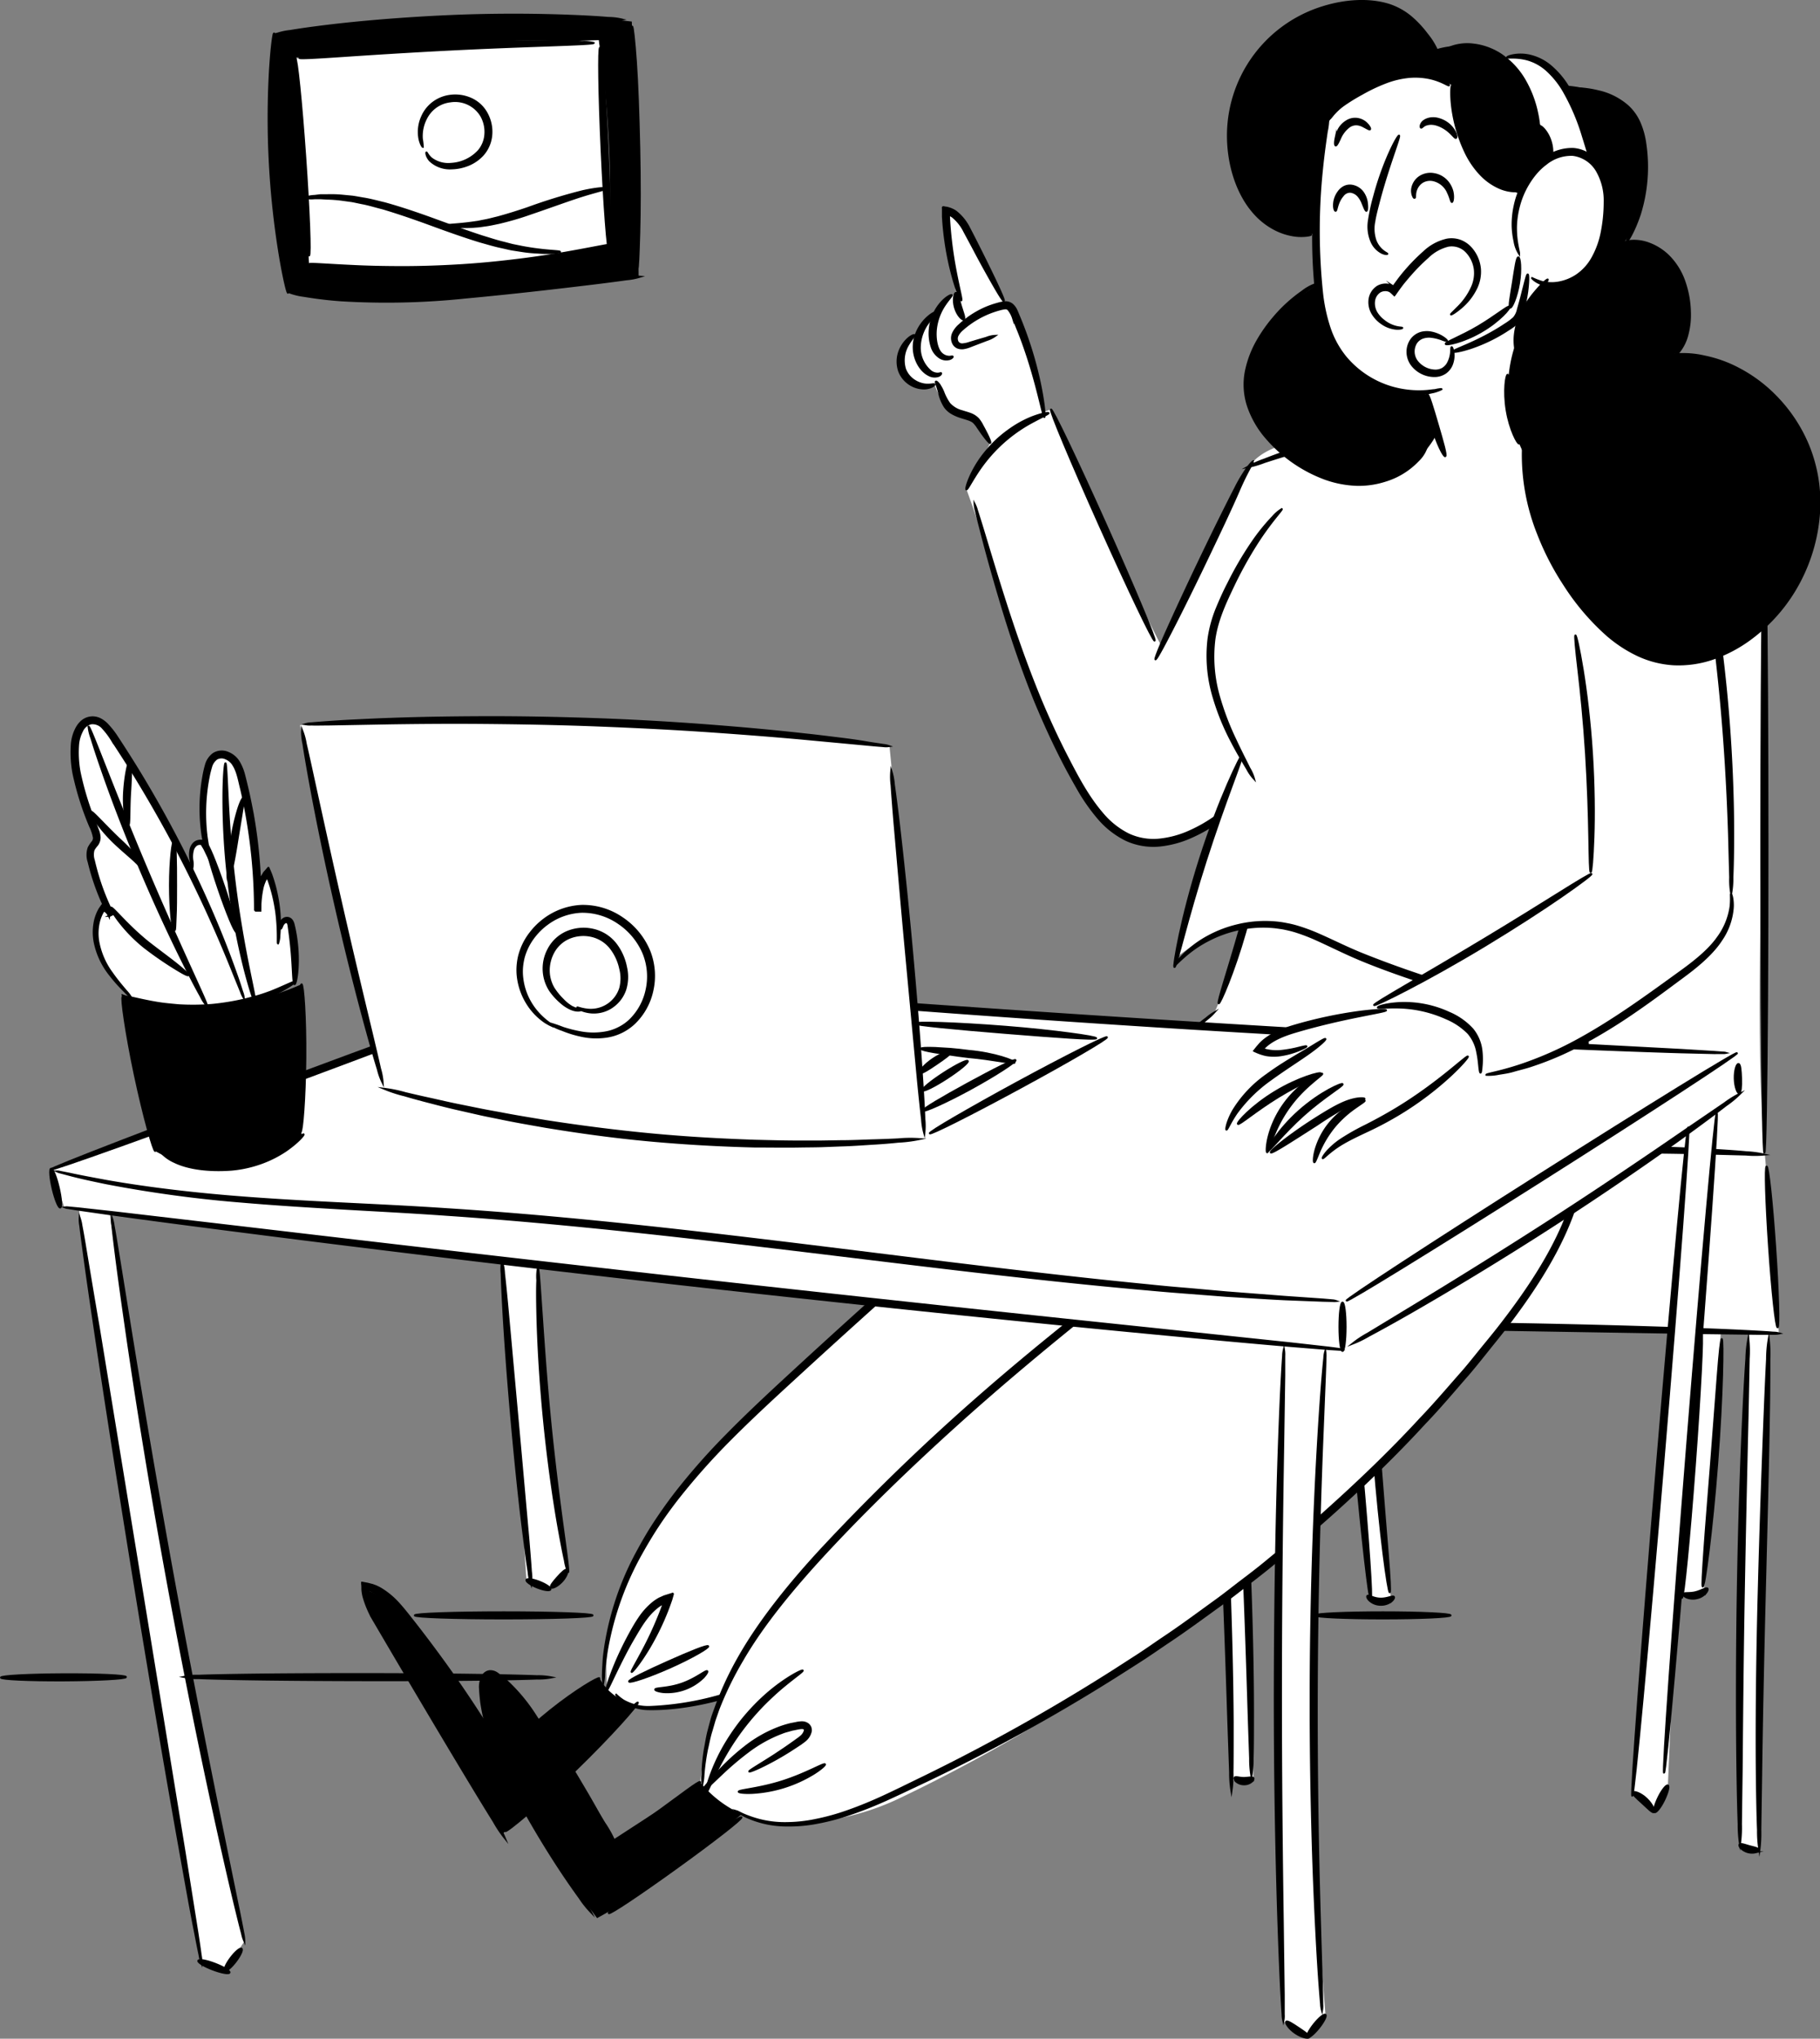 <svg xmlns="http://www.w3.org/2000/svg" viewBox="0 0 478.84 536.23">
  <rect x="0" y="0" width="478.84" height="536.23" fill="#808080" stroke="none"/>
  <title>customer support</title>
  <g id="chair">
    <path d="M341.19,141.87c.11,19,.39,67.12.51,86.16.1,15.55.39,61.27.5,76.82L318.26,346q.94,10.1,1.74,20.35c2.74,35.19,4,69.24,4,102l5.75-.77q0-11.58-.21-23.38c-.6-33.52-2.49-65.76-5.37-96.63l30,2,1.9,20.82,4.59,50.39,5.3-.27q-1.08-11-2.07-22.21-2.25-25.5-3.79-50.2,19.06.36,38.4.88,24.83.68,49.19,1.62-1,15.87-2.14,31.91-1.29,18.45-2.71,36.68l5.46-.59q1.13-12.5,2.05-25.37,1.56-22,2.37-43l7.51.22q-.37,6.74-.72,13.53c-2,41.35-2.54,81.73-1.72,121.07l4.92,1.47q0-12.51.1-25.11.42-56.31,2.53-110.81l2.69.22c-.52-7.37-1.3-18.1-2.35-31.12-.77-9.4-1.34-16-1.47-17.46-2.5-29.14-.59-71.75,0-108.17.19-12.07.34-30,0-52.13-4.9-.24-12-.5-20.61-.48s-14.82.32-16.36.39C417.27,142.31,394.15,142.51,341.19,141.87Z" fill="#fff"/>
    <path d="M468.12,350.72a6.15,6.15,0,0,1-1.56.11c-1,0-2.53,0-4.47,0l-16.42-.21-54.17-.89L337.33,349l-16.42-.29c-1.93,0-3.44-.1-4.46-.15a5.72,5.72,0,0,1-1.56-.17,6.05,6.05,0,0,1,1.56-.16c1-.06,2.53-.11,4.46-.16,3.88-.1,9.49-.17,16.43-.22,13.87-.1,33-.05,54.19.27s40.31.85,54.17,1.37c6.93.26,12.54.51,16.41.73,1.94.1,3.44.2,4.46.29A5.35,5.35,0,0,1,468.12,350.72Z" stroke="#000" stroke-miterlimit="10" stroke-width="0.5"/>
    <path d="M464.15,303.68a27.14,27.14,0,0,1-4.81,0l-13-.34c-11-.26-26.26-.34-43.08,0s-32,.91-43.08,1.24c-5.52.17-10,.29-13.07.33a25.31,25.31,0,0,1-4.8-.1,28.06,28.06,0,0,1,4.77-.53c3.08-.24,7.54-.53,13.05-.85,11-.63,26.25-1.38,43.1-1.72,8.42-.16,16.45-.19,23.76-.1s13.87.3,19.39.58,10,.57,13.05.86A27.55,27.55,0,0,1,464.15,303.68Z" stroke="#000" stroke-miterlimit="10" stroke-width="0.5"/>
    <path d="M467.68,349.11c-.44,0-1.46-9.41-2.25-21.09s-1.09-21.17-.64-21.2,1.46,9.42,2.26,21.09S468.13,349.08,467.68,349.11Z" stroke="#000" stroke-miterlimit="10" stroke-width="0.5"/>
    <path d="M316.63,348.8c-.38-.23,4.95-10,11.91-21.75s12.92-21.15,13.31-20.92-5,10-11.91,21.75S317,349,316.63,348.8Z" stroke="#000" stroke-miterlimit="10" stroke-width="0.5"/>
    <ellipse cx="464.21" cy="222.65" rx="0.82" ry="80.59" stroke="#000" stroke-miterlimit="10" stroke-width="0.5"/>
    <ellipse cx="341.7" cy="223.15" rx="0.82" ry="75.61" stroke="#000" stroke-miterlimit="10" stroke-width="0.5"/>
    <path d="M458.18,142c0,.45-23.84.82-53.23.82s-53.23-.37-53.23-.82,23.83-.81,53.23-.81S458.18,141.52,458.18,142Z" stroke="#000" stroke-miterlimit="10" stroke-width="0.5"/>
    <path d="M462.89,486.61a31.6,31.6,0,0,1-.37-5.28c-.14-3.4-.24-8.33-.31-14.41-.13-12.17,0-29,.48-47.55s1.09-35.35,1.57-47.5c.24-6.08.46-11,.64-14.4a31.47,31.47,0,0,1,.45-5.27,33.36,33.36,0,0,1,.18,5.29c0,3.4,0,8.33-.12,14.41-.18,12.16-.62,29-1.09,47.52s-.79,35.34-.95,47.5c-.09,6.08-.17,11-.22,14.4A33.23,33.23,0,0,1,462.89,486.61Z" stroke="#000" stroke-miterlimit="10" stroke-width="0.5"/>
    <path d="M457.79,485a33.29,33.29,0,0,1-.36-5.22c-.13-3.36-.24-8.22-.33-14.23-.17-12-.2-28.64.1-47s.89-34.95,1.46-47c.29-6,.56-10.87.8-14.22a33.43,33.43,0,0,1,.53-5.21,31.41,31.41,0,0,1,.1,5.23c-.06,3.37-.16,8.23-.28,14.24-.28,12-.67,28.61-1,47s-.46,34.93-.57,46.95c-.08,6-.15,10.87-.19,14.24A31.9,31.9,0,0,1,457.79,485Z" stroke="#000" stroke-miterlimit="10" stroke-width="0.5"/>
    <path d="M462.71,486.55c0,.22-.25.48-.78.64a4.15,4.15,0,0,1-3.91-1.1c-.37-.42-.47-.78-.33-.95.32-.34,1.35.11,2.58.44S462.62,486.1,462.71,486.55Z" stroke="#000" stroke-miterlimit="10" stroke-width="0.5"/>
    <path d="M324,471.08a28.38,28.38,0,0,1-.37-4.89c-.11-3.15-.27-7.7-.47-13.33-.36-11.25-.87-26.8-1.62-44S320,376.2,319.32,365c-.29-5.62-.53-10.17-.7-13.32a29.15,29.15,0,0,1-.06-4.9,28.73,28.73,0,0,1,.69,4.85c.34,3.14.76,7.68,1.22,13.29.93,11.23,2,26.77,2.72,43.95s1.08,32.75,1.14,44c0,5.63,0,10.19-.05,13.34A28.41,28.41,0,0,1,324,471.08Z" stroke="#000" stroke-miterlimit="10" stroke-width="0.5"/>
    <path d="M323.77,469.65" fill="none" stroke="#000" stroke-miterlimit="10" stroke-width="0.5"/>
    <path d="M329.25,467.1a25.25,25.25,0,0,1-.35-4.58c-.1-2.95-.25-7.21-.42-12.47-.32-10.53-.78-25.08-1.47-41.14s-1.5-30.6-2.09-41.12c-.28-5.26-.51-9.52-.66-12.47a24,24,0,0,1,0-4.58,25.35,25.35,0,0,1,.67,4.54c.33,2.93.74,7.18,1.18,12.43.88,10.51,1.87,25.05,2.56,41.13s1,30.64,1,41.19c0,5.27,0,9.54-.1,12.49A24.6,24.6,0,0,1,329.25,467.1Z" stroke="#000" stroke-miterlimit="10" stroke-width="0.5"/>
    <path d="M329.74,467.65c.14.15.05.54-.38.94a3.08,3.08,0,0,1-2.09.73,3.12,3.12,0,0,1-2.08-.78c-.42-.4-.5-.79-.35-1,.33-.31,1.28.12,2.45.1S329.41,467.33,329.74,467.65Z" stroke="#000" stroke-miterlimit="10" stroke-width="0.5"/>
    <path d="M360.66,420.81c-.45,0-2.27-15.85-4.06-35.5s-2.88-35.6-2.43-35.64,2.26,15.85,4.06,35.49S361.11,420.76,360.66,420.81Z" stroke="#000" stroke-miterlimit="10" stroke-width="0.5"/>
    <path d="M366.72,420c.15.14,0,.64-.62,1.17a4.46,4.46,0,0,1-2.93.93,4.39,4.39,0,0,1-2.86-1.13c-.58-.57-.71-1.08-.54-1.21.36-.28,1.62.69,3.45.71S366.38,419.67,366.72,420Z" stroke="#000" stroke-miterlimit="10" stroke-width="0.5"/>
    <path d="M365.63,418.81c-.21,0-.87-3.89-1.66-10.26s-1.71-15.18-2.48-24.93-1.23-18.61-1.43-25-.17-10.38.05-10.39.6,3.94,1.1,10.33,1.16,15.21,1.91,25,1.48,18.56,2,24.95S365.86,418.79,365.63,418.81Z" stroke="#000" stroke-miterlimit="10" stroke-width="0.5"/>
    <path d="M442.51,420.29c-.22,0-.14-3.94.19-10.24s.87-15,1.59-24.62,1.45-18.3,2.06-24.58,1.11-10.17,1.34-10.16.14,3.92-.19,10.23-.87,15-1.59,24.63-1.45,18.31-2.07,24.59S442.74,420.31,442.51,420.29Z" stroke="#000" stroke-miterlimit="10" stroke-width="0.5"/>
    <path d="M449.21,417.81c.17.14.08.6-.38,1.17a4.42,4.42,0,0,1-2.39,1.39,4.37,4.37,0,0,1-2.76-.23c-.65-.31-.93-.7-.83-.89.22-.4,1.62-.07,3.23-.47S448.83,417.54,449.21,417.81Z" stroke="#000" stroke-miterlimit="10" stroke-width="0.5"/>
    <path d="M448,417.3c-.23,0,0-3.68.4-9.57s1.09-14,1.78-23,1.3-17.12,1.75-23,.83-9.54,1.06-9.53.26,3.67.09,9.59-.58,14.08-1.27,23.08-1.53,17.13-2.26,23S448.26,417.32,448,417.3Z" stroke="#000" stroke-miterlimit="10" stroke-width="0.5"/>
  </g>
  <g id="CHARACTER1">
    <g id="PRIMARY_footright">
      <path d="M96.2,418.3q1,3.06,2.12,6.13,5,8.82,10.11,17.72,11.82,20.52,23.73,40.22c1.46-1.3,3.51-3.14,5.94-5.37,9.59-8.77,16.59-15.74,19.14-18.29,2.85-2.85,6.46-6.54,10.6-10.92a11.52,11.52,0,0,1-5-1.26,11.83,11.83,0,0,1-5.08-5.13,139.73,139.73,0,0,0-24.24,20c-4.28-5.39-7.58-9.9-9.77-13-5.95-8.34-8.93-12.51-10.69-15.26-3.6-5.59-5.2-8.66-9.27-11.46A23.76,23.76,0,0,0,96.2,418.3Z"/>
    </g>
    <g id="leg_right" data-name="leg right">
      <path d="M331.58,225.37a175.1,175.1,0,0,1-12,40.87c-5.76,4.64-13.42,10.87-22.38,18.29-7.34,6.08-19.95,16.6-53.84,46,0,0-17,14.77-49.21,45a146,146,0,0,0-22.55,27.08c-7.28,11.29-10,19.07-11.23,26.26a59.45,59.45,0,0,0-.59,15.36,17,17,0,0,0,5,3.58c4.76,2.23,9.48,1.61,12.47,1,22.69-4.32,35.31-12.15,35.31-12.15a395.41,395.41,0,0,0,45.82-33.27c12.79-11.1,27.29-24.27,51-47.53,25.57-25.09,38.5-37.85,46-48.37a199.23,199.23,0,0,0,29-60.1c6.25-12.57,8.17-26.43,2.11-33.53C378.25,204.24,353.31,204.94,331.58,225.37Z" fill="#fff"/>
      <path d="M320.64,263.9c-.44-.17,2.46-8.65,5.46-19.26s5-19.34,5.47-19.25-.85,9-3.9,19.7S321,264.06,320.64,263.9Z" stroke="#000" stroke-miterlimit="10" stroke-width="0.5"/>
      <path d="M158.72,442.63a15.94,15.94,0,0,1-.09-2.49c0-.82.08-1.82.14-3s.23-2.56.46-4.09a76.82,76.82,0,0,1,8.4-24.81c1.32-2.44,2.77-5,4.42-7.52s3.47-5.12,5.45-7.71a172.41,172.41,0,0,1,13.75-15.63c5.13-5.23,10.74-10.47,16.59-15.86s11.92-10.94,18.18-16.58c25.06-22.58,48.34-42.34,65.42-56.37,8.53-7,15.52-12.6,20.36-16.43,2.43-1.91,4.33-3.38,5.63-4.36a13.52,13.52,0,0,1,2-1.44,14.05,14.05,0,0,1-1.83,1.69l-5.43,4.6-20,16.83c-16.88,14.24-40,34.13-65.07,56.69q-9.39,8.46-18.19,16.55c-5.86,5.37-11.47,10.57-16.61,15.74a176.58,176.58,0,0,0-13.74,15.4q-3,3.82-5.47,7.57c-1.65,2.5-3.12,5-4.45,7.38a79.59,79.59,0,0,0-8.79,24.36c-.28,1.51-.45,2.87-.61,4s-.24,2.18-.29,3A13.62,13.62,0,0,1,158.72,442.63Z" stroke="#000" stroke-miterlimit="10" stroke-width="0.5"/>
      <path d="M355.26,307.62a13.69,13.69,0,0,1-1.59,1.95c-1.08,1.24-2.7,3-4.79,5.36-4.2,4.62-10.3,11.29-17.94,19.44s-16.81,17.78-27.25,28.23-22.16,21.72-35,33S243.21,417,231.2,425.65s-23.81,15.19-34.4,19-19.72,5-26,4.91a13,13,0,0,1-6.93-2,7.55,7.55,0,0,1-1.41-1.27c-.26-.35-.37-.53-.35-.55a12.86,12.86,0,0,0,1.94,1.54,13.26,13.26,0,0,0,6.77,1.69,78.32,78.32,0,0,0,25.59-5.36c10.41-3.88,22-10.51,33.92-19.11s24.52-18.88,37.31-30.09,24.5-22.45,35-32.81,19.73-19.92,27.48-28l18.31-19.07c2.16-2.25,3.85-4,5-5.15A15.73,15.73,0,0,1,355.26,307.62Z" stroke="#000" stroke-miterlimit="10" stroke-width="0.5"/>
      <path d="M166.19,439.76c-.21-.14,1.35-2.6,3.5-6.75,1.07-2.07,2.27-4.58,3.43-7.42.3-.72.59-1.45.87-2.2.36-.93.4-1.1.5-1.37l0-.15s.06-.12,0-.08l-.3.12-.14.07-.29.18a7.75,7.75,0,0,0-1,.72c-2.63,2.13-4.31,5.13-5.87,7.77s-2.83,5.14-3.87,7.23c-2.08,4.19-3.22,6.87-3.44,6.78s.56-2.9,2.39-7.26c.92-2.18,2.12-4.73,3.61-7.48.75-1.37,1.55-2.81,2.53-4.25a18.41,18.41,0,0,1,3.63-4.07,13.58,13.58,0,0,1,1.16-.83l.35-.21a3.44,3.44,0,0,1,.51-.25l1-.45,2-.62c.52-.28.18.28.15.54l-.27.94c-1,2.9-1.46,3.91-2.11,5.45a68.5,68.5,0,0,1-3.81,7.4C168.26,437.64,166.35,439.87,166.19,439.76Z" stroke="#000" stroke-miterlimit="10" stroke-width="0.5"/>
      <path d="M186.34,433c.2.39-4.23,3-10,5.57s-10.68,4.14-10.84,3.72,4.43-2.65,10.17-5.21S186.14,432.58,186.34,433Z" stroke="#000" stroke-miterlimit="10" stroke-width="0.5"/>
      <path d="M186.07,439.57c.16.14-.26.93-1.28,1.91a13.63,13.63,0,0,1-10.2,3.59c-1.42-.14-2.24-.49-2.21-.69.06-.48,3.4-.24,7.14-1.59S185.73,439.23,186.07,439.57Z" stroke="#000" stroke-miterlimit="10" stroke-width="0.5"/>
      <path d="M133.86,460.42c-.31-.31,4.41-5.34,11-10.61s12.59-8.76,12.83-8.4-5.25,4.43-11.81,9.67S134.18,460.76,133.86,460.42Z" stroke="#000" stroke-miterlimit="10" stroke-width="0.5"/>
      <path d="M132.82,483.46a30.93,30.93,0,0,1-2.91-4.35c-1.79-2.85-4.32-7-7.43-12.16-6.21-10.31-14.7-24.6-24-40.47a26.21,26.21,0,0,1-2.81-6.4,10,10,0,0,1-.34-2.11c0-.47,0-1-.07-1.42v-.27l.09,0,.35.07.69.13c.48.08.87.21,1.3.31l.32.08.21.08.41.15a12,12,0,0,1,1.57.76,20.93,20.93,0,0,1,5,4.25c1.42,1.59,2.65,3.22,3.89,4.78,4.9,6.28,9.11,12.1,12.51,17.07s6,9.08,7.79,12a30.42,30.42,0,0,1,2.56,4.57,33.94,33.94,0,0,1-3.09-4.23c-1.91-2.76-4.68-6.76-8.2-11.63s-7.8-10.6-12.75-16.81c-1.25-1.54-2.5-3.15-3.87-4.66a19.47,19.47,0,0,0-4.67-3.91,10.09,10.09,0,0,0-1.37-.65l-.35-.14-.18-.06-.07,0a2.75,2.75,0,0,0-.27-.07s-.17-.07-.16,0a1.48,1.48,0,0,0,0,.21s.11.68.23,1.15a24.92,24.92,0,0,0,2.66,6c9.26,15.85,17.59,30.23,23.54,40.68,3,5.23,5.36,9.47,7,12.43A31.19,31.19,0,0,1,132.82,483.46Z" stroke="#000" stroke-miterlimit="10" stroke-width="0.5"/>
      <path d="M167.82,447.81c.16.15-1.55,2.28-4.5,5.54s-7.17,7.65-12,12.33-9.33,8.75-12.68,11.61-5.53,4.5-5.68,4.33,1.75-2.12,4.9-5.18l12.33-11.93,12.29-12C165.65,449.5,167.65,447.66,167.82,447.81Z" stroke="#000" stroke-miterlimit="10" stroke-width="0.5"/>
    </g>
    <g id="PRIMARY_footleft">
      <path d="M187.53,466.84l-26.06,16.94C157,475.28,152.68,468,149,462.1c-1.89-3-6.22-8.09-14.89-18.25-1.39-1.63-3.52-4.09-5-3.56-2.24.81-1.49,8-1.35,9.42.68,6.5,2.89,11.37,8,20.94,3.9,7.24,5.86,11,9.39,16.61,4.51,7.2,8.71,13,11.94,17.25,2-1.08,4.85-2.71,8.25-4.84,4.68-2.92,9.75-6.41,21.33-15.63,4.57-3.65,10.44-8.41,17.21-14.14Z"/>
    </g>
    <g id="leg_left" data-name="leg left">
      <path d="M419,244.3a133.82,133.82,0,0,0-1.83,14.93c-.79,12.06.53,17,.4,28.61-.07,6.81-.17,15.31-2.35,24.4-2.73,11.4-7.79,19.83-14,28.73a299.47,299.47,0,0,1-38.74,44.88C342,405,326.39,416.42,298.31,437a433.63,433.63,0,0,1-61.94,36.12,66.26,66.26,0,0,1-21.45,6c-6,.61-13.56,1.29-21.4-2.76a30,30,0,0,1-9.29-7.57,81.34,81.34,0,0,1,3.23-15.86,85.61,85.61,0,0,1,12.89-25.14,245.87,245.87,0,0,1,32.93-36.84c27.4-24.66,41.1-37,68.4-58.38,10.41-8.15,25.25-19.57,43.55-32.89l-14.64-4,36.18-84.1,51.3,29" fill="#fff"/>
      <path d="M193.68,476.35a4,4,0,0,1,.86.37,20,20,0,0,0,2.46,1.07,26.76,26.76,0,0,0,10.11,1.71,38.48,38.48,0,0,0,7.4-.81,59.49,59.49,0,0,0,8.56-2.37q4.53-1.59,9.48-3.88c3.29-1.52,6.74-3.24,10.38-5a509.79,509.79,0,0,0,49.49-27.66l6.81-4.38c2.3-1.48,4.55-3.09,6.87-4.65,4.65-3.09,9.22-6.5,13.93-9.9,2.35-1.7,4.63-3.54,7-5.33s4.71-3.6,7-5.53l7-5.74,6.91-6c9.18-8.19,17.88-16.51,25.74-25.05,4-4.17,7.69-8.55,11.39-12.73,1.82-2.12,3.52-4.3,5.25-6.41s3.45-4.2,5.06-6.32c6.49-8.44,12.08-16.94,15.81-25.61a72.2,72.2,0,0,0,5.67-25.45c.45-8,.08-15.35,0-21.77s-.17-12,.13-16.5c.05-1.13.14-2.2.25-3.2s.17-1.94.28-2.8c.27-1.73.45-3.19.68-4.36s.46-2.05.59-2.65a3.31,3.31,0,0,1,.26-.89,4.87,4.87,0,0,1-.1.92c-.09.6-.24,1.5-.42,2.67s-.31,2.64-.53,4.36c-.08.86-.13,1.8-.21,2.8s-.15,2.05-.17,3.18c-.19,4.51-.1,10,.15,16.44s.66,13.74.28,21.86a82.47,82.47,0,0,1-1.48,12.68,67.31,67.31,0,0,1-4.09,13.24c-3.75,8.85-9.37,17.48-15.87,26-1.61,2.14-3.34,4.23-5.05,6.37s-3.44,4.32-5.26,6.45c-3.7,4.21-7.36,8.62-11.41,12.82-7.88,8.59-16.61,17-25.83,25.18l-6.94,6.06-7,5.76c-2.3,1.93-4.68,3.74-7,5.55s-4.66,3.63-7,5.33c-4.73,3.41-9.33,6.82-14,9.91-2.32,1.56-4.59,3.16-6.9,4.64l-6.85,4.37a488.77,488.77,0,0,1-49.79,27.43c-3.66,1.71-7.13,3.39-10.46,4.89s-6.54,2.76-9.6,3.79a60.24,60.24,0,0,1-8.71,2.28,38.45,38.45,0,0,1-7.55.67,25.74,25.74,0,0,1-10.23-2,14.83,14.83,0,0,1-2.42-1.24A3.63,3.63,0,0,1,193.68,476.35Z" stroke="#000" stroke-miterlimit="10" stroke-width="0.5"/>
      <path d="M343.26,301.27a12.65,12.65,0,0,1-1.83,1.56c-1.23,1-3.07,2.41-5.44,4.23l-20.15,15.36c-8.49,6.5-18.58,14.26-29.6,23.11s-23,18.79-35.08,29.71S227.94,397,218.29,407.32s-17.69,20.19-23,29.4A86.91,86.91,0,0,0,189,449.63l-1,2.87-.79,2.72c-.56,1.72-.81,3.36-1.17,4.81a59.41,59.41,0,0,0-.95,6.78,14.77,14.77,0,0,1-.29,2.39,12.53,12.53,0,0,1,0-2.4,48,48,0,0,1,.66-6.89c.31-1.47.51-3.14,1-4.89.23-.89.48-1.81.74-2.77s.64-1.92,1-2.93a84.74,84.74,0,0,1,6.07-13.18c5.28-9.39,13.26-19.51,22.94-29.84S237.93,385,250.07,374s24.14-20.88,35.23-29.67,21.26-16.48,29.85-22.86,15.6-11.47,20.46-14.95c2.43-1.74,4.33-3.09,5.62-4A15,15,0,0,1,343.26,301.27Z" stroke="#000" stroke-miterlimit="10" stroke-width="0.5"/>
      <path d="M343.33,299.75c-.2.42-3-.55-6.5-1.68s-6.32-2-6.23-2.5,3.15-.23,6.74.95S343.52,299.36,343.33,299.75Z" stroke="#000" stroke-miterlimit="10" stroke-width="0.5"/>
      <path d="M211.19,439.39c.13.22-1.81,1.53-4.71,3.91-1.45,1.18-3.11,2.67-4.87,4.39a65.9,65.9,0,0,0-9.93,12.56c-1.27,2.12-2.34,4.07-3.15,5.76-1.64,3.37-2.48,5.56-2.72,5.48s.26-2.39,1.66-5.94a50.72,50.72,0,0,1,2.91-6.06,57.26,57.26,0,0,1,4.6-6.83,56.26,56.26,0,0,1,5.59-6.05,49.1,49.1,0,0,1,5.22-4.23C208.93,440.19,211.09,439.22,211.19,439.39Z" stroke="#000" stroke-miterlimit="10" stroke-width="0.5"/>
      <path d="M197.13,465.94c-.11-.22,2.55-1.71,6.66-4.36,1-.67,2.14-1.41,3.32-2.23l1.82-1.28.94-.68a8.93,8.93,0,0,0,.89-.69,3,3,0,0,0,1-1.59c0-.36-.19-.6-.92-.58a9,9,0,0,0-1.21.19l-1.29.26c-.84.26-1.72.45-2.57.79a35.33,35.33,0,0,0-9,5,77.72,77.72,0,0,0-6.53,5.51c-3.56,3.36-5.72,5.52-5.9,5.35s1.7-2.56,5.09-6.17a57.88,57.88,0,0,1,6.44-5.88,33.67,33.67,0,0,1,9.39-5.3,26.87,26.87,0,0,1,2.74-.82l1.38-.27a7.58,7.58,0,0,1,1.44-.2,2.68,2.68,0,0,1,1.76.5,2.18,2.18,0,0,1,.63.83,2.28,2.28,0,0,1,.13,1,4.41,4.41,0,0,1-1.59,2.54c-.37.31-.72.53-1,.76l-1,.66-1.89,1.23c-1.23.78-2.4,1.47-3.48,2.08C200.07,465,197.22,466.13,197.13,465.94Z" stroke="#000" stroke-miterlimit="10" stroke-width="0.5"/>
      <path d="M217.05,464.06c.12.18-.88,1.13-2.74,2.33a34.52,34.52,0,0,1-16.37,5.19c-2.22.1-3.58-.11-3.59-.32,0-.48,5.37-.78,11.61-2.79S216.78,463.66,217.05,464.06Z" stroke="#000" stroke-miterlimit="10" stroke-width="0.5"/>
      <path d="M161.92,484.88c-.24-.4,4.87-3.84,11-8.29s11-8.23,11.29-7.88-4.13,4.71-10.34,9.2S162.14,485.26,161.92,484.88Z" stroke="#000" stroke-miterlimit="10" stroke-width="0.5"/>
      <path d="M160.17,503.2c-.26-.36,7.34-6.3,17-13.27S194.8,477.62,195.07,478s-7.34,6.31-17,13.27S160.43,503.57,160.17,503.2Z" stroke="#000" stroke-miterlimit="10" stroke-width="0.5"/>
      <path d="M155.54,503a26,26,0,0,1-3.09-3.87c-1.87-2.57-4.5-6.34-7.54-11.15s-6.5-10.65-10-17.31a111.55,111.55,0,0,1-5-10.74,53.28,53.28,0,0,1-3.34-12.36c-.12-1.1-.23-2.2-.28-3.29a6,6,0,0,1,.73-3.55,2.43,2.43,0,0,1,1.9-1.19,3.13,3.13,0,0,1,1.95.64,27.62,27.62,0,0,1,2.51,2,46.76,46.76,0,0,1,7.61,9.21c4.13,6.29,7.77,12,10.84,16.75s5.51,8.66,7.18,11.37a29.83,29.83,0,0,1,2.45,4.29,28.7,28.7,0,0,1-3-3.94c-1.83-2.6-4.43-6.39-7.61-11.09l-11.13-16.54a45.9,45.9,0,0,0-7.41-8.85,27.43,27.43,0,0,0-2.35-1.83,1.53,1.53,0,0,0-1-.36.79.79,0,0,0-.65.45,3.22,3.22,0,0,0-.41,1.18,6,6,0,0,0,0,1.42c0,1,.15,2.09.27,3.15,1.14,8.45,4.72,16,8.08,22.62s6.74,12.53,9.64,17.39,5.38,8.73,7.09,11.4A32.47,32.47,0,0,1,155.54,503Z" stroke="#000" stroke-miterlimit="10" stroke-width="0.5"/>
    </g>
    <g id="table">
      <path d="M13.45,307.38l3.47,10.17,3.84.48q1.59,11,3.22,22.05,13.23,89.49,29,176.21l6.21,2,5.1-7.66q-5.19-23-10.06-46.65C44,414.26,35.65,365.9,28.84,319.06q15.84,2,31.66,3.95,35.77,4.41,71.56,8.6,2.35,25.83,4.31,52.41,1.15,15.9,2.13,31.54l6.45,1.95,4.2-4.62c-2.13-12.5-4-26-5.35-40.31-1.3-13.77-2-26.82-2.29-39.05q47.28,4.53,95.48,9.73,51,5.5,100.81,11.53c-1.52,43.11-2,87.66-1.24,133.55q.38,21.9,1.1,43.34l6.3,4.16,4.77-5.91c-.94-11.23-2-25.76-2.6-42.72-1.41-36.49-.45-65.13.37-88.1.42-11.95,1.09-26.77,2.18-43.83l5.84-1.76c3.63-1.88,9.09-4.75,15.64-8.41,19-10.61,33.09-20,49.38-30.85,6.19-4.13,14.62-9.83,24.58-16.8-.33,3.91-2.15,25.63-2.48,29.54q-6,72.24-12,144.47l5.47,5.16,3.71-7c.69-18,1.52-32.77,2.13-42.69,2.05-33.29,4.08-51.79,9.2-115.13.66-8.18,1.19-14.86,1.52-19.07l6.21-5.11c-.28-3.56-.56-7.13-.83-10.69-8.64-.3-20.68-.75-35.05-1.36-15.3-.65-63.54-2.76-127.84-7.05C253.64,265.79,205,262.1,149.76,257Q119,268.22,88.32,279.55,50.87,293.38,13.45,307.38Z" fill="#fff"/>
      <ellipse cx="14.66" cy="312.5" rx="0.82" ry="5.25" transform="translate(-71.51 11.76) rotate(-13.3)" stroke="#000" stroke-miterlimit="10" stroke-width="0.5"/>
      <path d="M353,355a3.21,3.21,0,0,1-.87,0l-2.56-.16-9.82-.79c-8.52-.72-20.84-1.84-36.06-3.29-30.45-2.89-72.48-7.16-118.86-12.32S96.47,328.15,66.14,324.27c-15.17-1.93-27.44-3.55-35.91-4.72l-9.75-1.39-2.53-.4a3.27,3.27,0,0,1-.85-.19,3.19,3.19,0,0,1,.87,0l2.55.24,9.79,1.08,36,4.21c30.37,3.58,72.33,8.48,118.7,13.65s88.38,9.61,118.79,12.79l36,3.8,9.79,1.1,2.54.33A4.09,4.09,0,0,1,353,355Z" stroke="#000" stroke-miterlimit="10" stroke-width="0.5"/>
      <path d="M353.21,355.34c-.45,0-.81-2.85-.81-6.37s.36-6.37.81-6.37.82,2.85.82,6.37S353.66,355.34,353.21,355.34Z" stroke="#000" stroke-miterlimit="10" stroke-width="0.5"/>
      <path d="M457.83,287.64a26.21,26.21,0,0,1-3.68,3.05c-2.43,1.88-6,4.54-10.44,7.76-8.9,6.44-21.39,15.09-35.49,24.18S381.09,339.51,371.54,345c-4.77,2.73-8.66,4.88-11.38,6.32a28.23,28.23,0,0,1-4.3,2.09,26.93,26.93,0,0,1,4-2.65L371,344c9.39-5.69,22.3-13.63,36.38-22.7S434,303.7,443,297.5l10.74-7.33A27.09,27.09,0,0,1,457.83,287.64Z" stroke="#000" stroke-miterlimit="10" stroke-width="0.5"/>
      <path d="M457.58,287.52c-.44.09-1.12-1.61-1.18-3.8s.51-3.93,1-3.87.61,1.76.68,3.82S458,287.44,457.58,287.52Z" stroke="#000" stroke-miterlimit="10" stroke-width="0.5"/>
      <path d="M145.32,258.51c.16.42-29.28,11.76-65.74,25.33s-66.16,24.22-66.32,23.8S42.54,295.88,79,282.31,145.17,258.09,145.32,258.51Z" stroke="#000" stroke-miterlimit="10" stroke-width="0.5"/>
      <path d="M454.07,276.94a3,3,0,0,1-.78.05L451,277l-8.76-.21c-7.61-.22-18.62-.63-32.21-1.19-27.2-1.14-64.75-3-106.2-5.64s-78.95-5.49-106.07-7.8c-13.56-1.15-24.53-2.13-32.1-2.88l-8.72-.88-2.27-.28a2.46,2.46,0,0,1-.76-.15,3.28,3.28,0,0,1,.78,0L157,258l8.74.58L197.86,261c27.14,2,64.64,4.7,106.08,7.33s79,4.68,106.15,6.1l32.19,1.71,8.74.53,2.28.17A2.64,2.64,0,0,1,454.07,276.94Z" stroke="#000" stroke-miterlimit="10" stroke-width="0.5"/>
      <path d="M351.52,342.2a3.56,3.56,0,0,1-.88,0l-2.56-.06-9.86-.38c-4.28-.2-9.51-.55-15.58-.92l-9.71-.75c-3.44-.26-7.08-.55-10.89-.91-15.26-1.33-33.39-3.27-53.5-5.65s-42.18-5.16-65.38-7.8-45.35-4.82-65.53-6.19c-10.08-.72-19.69-1.19-28.68-1.72s-17.36-1.06-25-1.72a329.19,329.19,0,0,1-36-4.87c-4.2-.86-7.45-1.59-9.63-2.18l-2.48-.66a3.75,3.75,0,0,1-.83-.28,3.16,3.16,0,0,1,.87.12l2.52.5c2.2.49,5.46,1.11,9.67,1.88,8.41,1.49,20.68,3.19,35.93,4.34,7.63.59,16,1.07,25,1.52s18.6.89,28.7,1.57c20.22,1.29,42.39,3.42,65.61,6.07s45.29,5.48,65.38,7.93,38.2,4.52,53.43,6c3.8.4,7.43.73,10.86,1l9.7.87,15.55,1.2,9.83.68,2.56.22A3.63,3.63,0,0,1,351.52,342.2Z" stroke="#000" stroke-miterlimit="10" stroke-width="0.5"/>
      <path d="M457,277c.24.38-22.55,15.26-50.92,33.23s-51.56,32.25-51.8,31.87,22.56-15.27,50.93-33.24S456.76,276.57,457,277Z" stroke="#000" stroke-miterlimit="10" stroke-width="0.5"/>
      <path d="M53,516.19a9.15,9.15,0,0,1-.51-2c-.28-1.29-.66-3.2-1.13-5.67-1-4.93-2.27-12.08-3.85-20.92-3.17-17.67-7.38-42.12-11.8-69.16s-8.24-51.55-10.87-69.32c-1.32-8.88-2.35-16.07-3-21.05-.34-2.49-.59-4.42-.74-5.73a8.78,8.78,0,0,1-.14-2,10.45,10.45,0,0,1,.47,2c.25,1.29.6,3.21,1,5.69.84,5,2,12.11,3.54,21,2.9,17.72,6.91,42.2,11.34,69.24s8.42,51.51,11.32,69.23l3.34,21c.38,2.48.66,4.41.83,5.72A9.84,9.84,0,0,1,53,516.19Z" stroke="#000" stroke-miterlimit="10" stroke-width="0.5"/>
      <path d="M60.38,518.83c-.16.42-2.13.06-4.39-.8s-4-1.9-3.81-2.32,2.13-.07,4.39.8S60.54,518.41,60.38,518.83Z" stroke="#000" stroke-miterlimit="10" stroke-width="0.5"/>
      <path d="M63.55,512.56c.36.28-.32,1.78-1.52,3.35s-2.47,2.64-2.82,2.37.32-1.77,1.52-3.35S63.19,512.29,63.55,512.56Z" stroke="#000" stroke-miterlimit="10" stroke-width="0.5"/>
      <path d="M64.28,510.52a8.52,8.52,0,0,1-.59-1.88c-.34-1.25-.8-3.09-1.38-5.47-1.17-4.75-2.77-11.64-4.67-20.18-3.81-17.08-8.73-40.76-13.55-67S35.47,365.82,33,348.5c-1.25-8.66-2.2-15.67-2.79-20.53-.3-2.43-.52-4.32-.65-5.6a8.06,8.06,0,0,1-.12-2,9.77,9.77,0,0,1,.44,1.92c.24,1.26.56,3.14.95,5.55.79,4.83,1.92,11.82,3.31,20.45,2.79,17.26,6.77,41.09,11.58,67.34s9.56,49.94,13.08,67.07c1.75,8.57,3.17,15.5,4.16,20.3.48,2.39.85,4.26,1.08,5.53A9.42,9.42,0,0,1,64.28,510.52Z" stroke="#000" stroke-miterlimit="10" stroke-width="0.5"/>
      <path d="M139.74,416.69a13.26,13.26,0,0,1-.68-3.3c-.34-2.13-.76-5.23-1.24-9.07-1-7.67-2.12-18.29-3.18-30s-1.82-22.41-2.25-30.12c-.21-3.86-.35-7-.41-9.15a12.94,12.94,0,0,1,.09-3.37,13.72,13.72,0,0,1,.55,3.32c.25,2.15.56,5.26.92,9.11.7,7.7,1.66,18.32,2.73,30.06s2,22.36,2.7,30.06c.33,3.85.58,7,.72,9.12A13.44,13.44,0,0,1,139.74,416.69Z" stroke="#000" stroke-miterlimit="10" stroke-width="0.5"/>
      <path d="M144.81,418.05c-.16.42-1.71.2-3.45-.49s-3-1.58-2.85-2,1.71-.2,3.45.49S145,417.63,144.81,418.05Z" stroke="#000" stroke-miterlimit="10" stroke-width="0.5"/>
      <path d="M149.15,412.89c.39.22,0,1.7-1.27,3.06s-2.67,1.93-2.92,1.56.62-1.44,1.71-2.66S148.76,412.67,149.15,412.89Z" stroke="#000" stroke-miterlimit="10" stroke-width="0.5"/>
      <path d="M141.51,333.57c.24,0,.5,4.49,1,11.75s1.16,17.26,2.25,28.29,2.37,21,3.35,28.19,1.6,11.66,1.36,11.7a11.85,11.85,0,0,1-.85-3.05c-.45-2-1-4.88-1.65-8.47-1.27-7.17-2.73-17.14-3.83-28.21s-1.62-21.12-1.78-28.4c-.08-3.64-.1-6.59,0-8.63A12.28,12.28,0,0,1,141.51,333.57Z" stroke="#000" stroke-miterlimit="10" stroke-width="0.5"/>
      <path d="M337.65,531.59a8.08,8.08,0,0,1-.22-1.79c-.09-1.18-.19-2.91-.31-5.14-.24-4.47-.51-10.94-.78-18.93-.53-16-1-38.09-.95-62.5s.5-46.51,1.05-62.49c.28-8,.56-14.46.81-18.93.12-2.23.23-4,.32-5.14a7.5,7.5,0,0,1,.23-1.79,7.85,7.85,0,0,1,.1,1.8c0,1.18,0,2.92,0,5.15-.07,4.47-.17,10.94-.29,18.94-.27,16-.56,38.07-.58,62.46s.24,46.48.48,62.47c.1,8,.19,14.46.25,18.94,0,2.23,0,4,0,5.15A6.81,6.81,0,0,1,337.65,531.59Z" stroke="#000" stroke-miterlimit="10" stroke-width="0.5"/>
      <path d="M344.45,535.81c-.15.41-1.91.13-3.68-1.08s-2.68-2.75-2.35-3,1.67.61,3.27,1.69S344.62,535.38,344.45,535.81Z" stroke="#000" stroke-miterlimit="10" stroke-width="0.5"/>
      <path d="M348.72,529.93c.35.29-.43,1.84-1.74,3.47s-2.66,2.72-3,2.44.43-1.83,1.74-3.46S348.37,529.65,348.72,529.93Z" stroke="#000" stroke-miterlimit="10" stroke-width="0.5"/>
      <path d="M347.82,528.81a7.3,7.3,0,0,1-.26-1.75c-.11-1.15-.25-2.85-.41-5-.33-4.39-.7-10.73-1.07-18.58-.75-15.69-1.36-37.39-1.25-61.37s.95-45.67,1.85-61.35c.45-7.85.89-14.19,1.26-18.56.19-2.19.34-3.89.47-5a6.8,6.8,0,0,1,.27-1.75,7.76,7.76,0,0,1,.05,1.77c0,1.16-.07,2.86-.15,5.05-.18,4.39-.43,10.74-.75,18.58-.6,15.69-1.25,37.36-1.37,61.31s.31,45.63.77,61.32c.23,7.84.42,14.19.56,18.58.06,2.2.1,3.9.1,5.06A6.9,6.9,0,0,1,347.82,528.81Z" stroke="#000" stroke-miterlimit="10" stroke-width="0.5"/>
      <path d="M429.45,472.35c-.44,0,2.49-39.43,6.56-88s7.73-87.88,8.18-87.84-2.48,39.42-6.55,88S429.9,472.39,429.45,472.35Z" stroke="#000" stroke-miterlimit="10" stroke-width="0.5"/>
      <path d="M435.12,476.63c-.4.23-1.53-1-3-2.33s-2.71-2.42-2.5-2.83,2,.11,3.61,1.65S435.5,476.42,435.12,476.63Z" stroke="#000" stroke-miterlimit="10" stroke-width="0.5"/>
      <path d="M437.81,466.29c-.44,0,2.29-38.9,6.12-86.81s7.29-86.71,7.74-86.68-2.29,38.9-6.11,86.81S438.26,466.33,437.81,466.29Z" stroke="#000" stroke-miterlimit="10" stroke-width="0.5"/>
      <path d="M438.82,469.61c.41.2-.06,1.94-1,3.88s-2.09,3.34-2.49,3.14.06-1.94,1-3.88S438.42,469.41,438.82,469.61Z" stroke="#000" stroke-miterlimit="10" stroke-width="0.5"/>
    </g>
    <g id="arm_right" data-name="arm right">
      <path d="M329.84,121.27c-.82.82-2,3-4.32,7.38-4.87,9.15-8,16.31-9.57,19.93-2.25,5.09-5.65,12.47-10.32,21.51q-6.51-12.74-12.94-26.31-8.74-18.47-16.2-36.1l-1.65.59a84.46,84.46,0,0,0-9.57-27.81,57.14,57.14,0,0,1-5.69-10c-2.26-5.15-3-9-6.74-12.36a16.47,16.47,0,0,0-4-2.67q.24,4,.72,8.31c.53,4.71,1.23,9.14,2,13.26a31.69,31.69,0,0,0-5.33,5.07c-1.72,2.07-2.13,3.13-4.11,5s-2.59,1.71-3.57,3.06c-.16.21-2.7,3.81-1.21,7.19,1.22,2.77,4.75,4.45,8.53,3.77a13.27,13.27,0,0,0,10.72,9.31l3.94,6.08-6.26,12.22c1.28,3.55,3.3,9.23,5.68,16.25,6.2,18.35,7.51,24.27,12.59,37.9A143.54,143.54,0,0,0,285.4,209c3.6,5.72,6.57,9.48,11.53,11.35,5.88,2.23,11.51.66,13.94,0,6.83-1.91,11.15-6.1,14.07-8.94a44.78,44.78,0,0,0,6.43-7.83c11.07-16.89,14.79-19.07,22-31.35,12.14-20.77,21.36-36.53,15-46.69C361.5,114.57,338.25,112.79,329.84,121.27Z" fill="#fff"/>
      <path d="M304,173.42c-.2-.1,1-3.13,3.17-7.94s5.21-11.4,8.69-18.65,6.7-13.76,9.12-18.45a40.31,40.31,0,0,1,3.22-5.39c.89-1.2,1.5-1.76,1.59-1.7s-1.7,2.78-3.78,7.6-5.21,11.4-8.68,18.65-6.71,13.76-9.12,18.44S304.24,173.51,304,173.42Z" stroke="#000" stroke-miterlimit="10" stroke-width="0.5"/>
      <path d="M276.51,107.71c.41-.19,6.85,13.27,14.38,30.06s13.3,30.55,12.89,30.73-6.85-13.27-14.38-30.06S276.1,107.89,276.51,107.71Z" stroke="#000" stroke-miterlimit="10" stroke-width="0.5"/>
      <path d="M254.26,128.72c-.18-.07.2-1.78,1.44-4.3a29.69,29.69,0,0,1,2.56-4.21,35,35,0,0,1,4-4.51A34.06,34.06,0,0,1,267.1,112a28.13,28.13,0,0,1,4.39-2.24c2.61-1,4.33-1.29,4.39-1.1s-1.51.87-3.9,2.15a39.42,39.42,0,0,0-12.52,10.3A42.1,42.1,0,0,0,256.7,125C255.25,127.28,254.5,128.81,254.26,128.72Z" stroke="#000" stroke-miterlimit="10" stroke-width="0.5"/>
      <path d="M353.29,172.28a7.76,7.76,0,0,1-.91,1.58c-.63,1-1.59,2.46-2.84,4.33-2.5,3.74-6.17,9.13-10.72,15.76-2.29,3.31-4.75,7-7.5,10.83a66.08,66.08,0,0,1-4.61,5.8,39.92,39.92,0,0,1-5.87,5.3,39.42,39.42,0,0,1-7.19,4.18,27,27,0,0,1-8.42,2.34,17.17,17.17,0,0,1-9-1.49,22.86,22.86,0,0,1-7.35-5.8,50,50,0,0,1-5.28-7.57c-1.49-2.61-2.93-5.2-4.24-7.79-2.65-5.18-4.94-10.3-7-15.24-4-9.9-6.95-19-9.26-26.77s-4-14-5.1-18.37c-.57-2.18-1-3.88-1.25-5a7.19,7.19,0,0,1-.33-1.79,8.24,8.24,0,0,1,.64,1.7c.37,1.13.89,2.8,1.55,4.95,1.31,4.3,3.15,10.55,5.59,18.2s5.5,16.73,9.55,26.54c2.05,4.89,4.35,9.95,7,15.08s5.42,10.47,9.33,15a21.45,21.45,0,0,0,6.81,5.4,15.54,15.54,0,0,0,8.18,1.37,25.63,25.63,0,0,0,7.94-2.17,38.22,38.22,0,0,0,6.93-4A46.2,46.2,0,0,0,330.23,204c2.77-3.81,5.3-7.44,7.65-10.7,4.67-6.55,8.48-11.83,11.14-15.46,1.33-1.82,2.37-3.22,3.09-4.16A7.78,7.78,0,0,1,353.29,172.28Z" stroke="#000" stroke-miterlimit="10" stroke-width="0.5"/>
      <path d="M261.84,88.33a7.56,7.56,0,0,1-2.16,1.08l-2.62,1-1.64.63a8.15,8.15,0,0,1-2,.57,3.26,3.26,0,0,1-1.29-.12,2.32,2.32,0,0,1-1.18-.88,3.09,3.09,0,0,1-.25-2.86,6.45,6.45,0,0,1,1.68-2.24,24.74,24.74,0,0,1,2.12-1.76,24.43,24.43,0,0,1,5.12-2.91,25.79,25.79,0,0,1,3-1,8.93,8.93,0,0,1,1.67-.34,2.78,2.78,0,0,1,2,.58,4.42,4.42,0,0,1,1.14,1.55c.24.51.42,1,.62,1.46.41.95.78,1.9,1.14,2.83.72,1.87,1.35,3.69,1.91,5.44,1.12,3.5,1.92,6.72,2.5,9.43,1.14,5.44,1.37,8.87,1.17,8.9s-.88-3.32-2.29-8.63c-.72-2.66-1.62-5.8-2.81-9.23-.59-1.71-1.24-3.5-2-5.33-.36-.92-.74-1.85-1.14-2.78a6.82,6.82,0,0,0-1.29-2.37,1.13,1.13,0,0,0-.9-.23,9.29,9.29,0,0,0-1.36.29,24.49,24.49,0,0,0-2.78.93,24.26,24.26,0,0,0-6.88,4.25,5.2,5.2,0,0,0-1.4,1.69A1.86,1.86,0,0,0,252,90a1.4,1.4,0,0,0,1.34.55,7.13,7.13,0,0,0,1.78-.4l1.68-.51,2.71-.79A6.89,6.89,0,0,1,261.84,88.33Z" stroke="#000" stroke-miterlimit="10" stroke-width="0.5"/>
      <path d="M252.92,79c-.19.07-1.38-2.68-2.58-7.34a75.45,75.45,0,0,1-1.64-8.31c-.22-1.58-.41-3.25-.54-5L248.07,57c0-.72,0-1.45,0-2.19-.16-.56.42-.23.74-.22s.7.14,1.06.25a7.24,7.24,0,0,1,1,.43,5.59,5.59,0,0,1,.66.41,12.74,12.74,0,0,1,3.52,4.41c.82,1.55,1.55,3,2.27,4.43,1.43,2.83,2.69,5.38,3.73,7.54,2.08,4.31,3.27,7,3.07,7.13s-1.75-2.42-4.09-6.6c-1.17-2.09-2.54-4.58-4-7.37-.74-1.39-1.53-2.85-2.34-4.36a11.53,11.53,0,0,0-3.06-3.85,5.19,5.19,0,0,0-.5-.31.7.7,0,0,0-.19-.09l-.15,0s-.13-.05-.1,0V57l.07,1.29c.11,1.7.26,3.34.44,4.9.35,3.12.82,5.91,1.27,8.24C252.36,76.05,253.16,78.91,252.92,79Z" stroke="#000" stroke-miterlimit="10" stroke-width="0.5"/>
      <path d="M253.57,84c-.34.27-1.72-1-2.33-3.11s-.12-3.92.31-3.87.72,1.61,1.26,3.42S254,83.74,253.57,84Z" stroke="#000" stroke-miterlimit="10" stroke-width="0.5"/>
      <path d="M250.65,93.8c.06.08-.13.39-.72.62a3.18,3.18,0,0,1-2.57-.29,5.21,5.21,0,0,1-2.28-3,11.53,11.53,0,0,1-.48-4.41,12.24,12.24,0,0,1,3.11-7.25c1.39-1.51,2.6-2,2.7-1.83s-.76,1-1.8,2.54a14.12,14.12,0,0,0-2.39,6.67c-.21,2.74.43,5.41,1.75,6.35a3,3,0,0,0,1.84.63C250.29,93.8,250.58,93.69,250.65,93.8Z" stroke="#000" stroke-miterlimit="10" stroke-width="0.5"/>
      <path d="M247.6,98.17c.07,0,0,.44-.67.72a3.18,3.18,0,0,1-2.63-.27c-2-1-3.84-3.81-3.91-7.15a9.94,9.94,0,0,1,1-4.49,11.09,11.09,0,0,1,2.09-3c1.46-1.5,2.67-2,2.78-1.84s-.78,1-1.9,2.57A11.24,11.24,0,0,0,242,91.43a8.1,8.1,0,0,0,2.87,6.2,3,3,0,0,0,1.88.64C247.25,98.25,247.52,98.07,247.6,98.17Z" stroke="#000" stroke-miterlimit="10" stroke-width="0.5"/>
      <path d="M244.5,93.41" fill="none" stroke="#000" stroke-miterlimit="10" stroke-width="0.5"/>
      <path d="M245.85,101.12c.05.09-.17.33-.67.6a4.86,4.86,0,0,1-2.37.46,7,7,0,0,1-3.43-1.11,7.09,7.09,0,0,1-2.83-3.48,7.79,7.79,0,0,1-.16-4.44A8.5,8.5,0,0,1,238,90c1.28-1.58,2.5-2,2.6-1.85s-.77,1-1.65,2.5a7.93,7.93,0,0,0-.83,6.43,6.14,6.14,0,0,0,2.13,2.79,6.85,6.85,0,0,0,2.72,1.2C244.64,101.37,245.74,100.88,245.85,101.12Z" stroke="#000" stroke-miterlimit="10" stroke-width="0.5"/>
      <path d="M260.52,116.49c-.19.12-1-.85-2.22-2.52l-.95-1.38a9.06,9.06,0,0,0-1.07-1.4c-.73-.77-2.11-1-3.67-1.53a11.71,11.71,0,0,1-2.24-1,6,6,0,0,1-1.78-1.62,11,11,0,0,1-1.47-3.5c-.27-1-.49-1.74-.68-2.27s-.3-.83-.2-.9.38.12.76.6a10.17,10.17,0,0,1,1.2,2.18,13.43,13.43,0,0,0,1.58,3,6.7,6.7,0,0,0,3.34,2c.71.24,1.44.42,2.2.71a5.31,5.31,0,0,1,2.05,1.33,8.62,8.62,0,0,1,1.13,1.74c.29.53.55,1,.79,1.48C260.23,115.19,260.71,116.38,260.52,116.49Z" stroke="#000" stroke-miterlimit="10" stroke-width="0.5"/>
    </g>
    <g id="torso">
      <path d="M329.84,121.27a17.57,17.57,0,0,0,2.51,7.37,17.8,17.8,0,0,0,4.91,5.19,84.4,84.4,0,0,0-7.64,9.61,63.54,63.54,0,0,0-8.69,16.72,48.17,48.17,0,0,0-2.45,11.39c-.88,12.15,5,22.13,8.41,27-2.72,6.28-4.94,12-6.71,16.89-2.81,7.74-5,14.76-6.67,20.79s-2.94,11.22-3.9,15.55a37.63,37.63,0,0,1,26.65-8.45c8.34.64,11,3.84,24.86,9.52,5.89,2.42,10.2,3.81,16,5.68,14.15,4.56,21.22,6.84,29.6,7.31,6.16.35,16.54-.08,29.45-5.8q1.19-13.2,2-26.93a860.53,860.53,0,0,0,.15-96.73l5.69-7.58a97.81,97.81,0,0,0-22.23-11.73c-19.13-7.1-35.53-6.23-47.87-5.44A149.29,149.29,0,0,0,329.84,121.27Z" fill="#fff"/>
      <path d="M444,128.74a32.32,32.32,0,0,1-4.09-2.42,92.26,92.26,0,0,0-11.43-5.95,98.7,98.7,0,0,0-18.14-5.88,113.89,113.89,0,0,0-23.19-2.64c-16.63-.14-31.52,3.06-42,5.94-5.27,1.44-9.48,2.78-12.39,3.72a27.79,27.79,0,0,1-4.57,1.34,25.6,25.6,0,0,1,4.35-1.94c2.85-1.13,7-2.64,12.29-4.23a143.35,143.35,0,0,1,42.35-6.46,109,109,0,0,1,23.5,2.81,92.39,92.39,0,0,1,18.28,6.29,76.45,76.45,0,0,1,11.31,6.46c1.28.85,2.19,1.63,2.83,2.12S444,128.7,444,128.74Z" stroke="#000" stroke-miterlimit="10" stroke-width="0.5"/>
      <path d="M329.94,204.86a11.71,11.71,0,0,1-1.78-2.54c-1-1.7-2.52-4.17-4.16-7.35a62.7,62.7,0,0,1-4.73-11.66,37.67,37.67,0,0,1-1.3-15.44,33.33,33.33,0,0,1,2.13-7.79c1-2.42,2-4.65,3.11-6.76a89.19,89.19,0,0,1,6.35-10.83,52.7,52.7,0,0,1,5.33-6.58,9.94,9.94,0,0,1,2.34-2c.2.19-2.93,3.31-6.71,9.27a103.69,103.69,0,0,0-6,10.86c-2,4.21-4.26,8.87-5,14.11a37.76,37.76,0,0,0,1.13,14.81A71.64,71.64,0,0,0,325,194.47c1.49,3.2,2.82,5.75,3.69,7.54A11.13,11.13,0,0,1,329.94,204.86Z" stroke="#000" stroke-miterlimit="10" stroke-width="0.5"/>
      <path d="M309,254.35c-.21,0,.25-3.3,1.36-8.51s2.92-12.34,5.39-20.08,5.14-14.6,7.26-19.48,3.64-7.81,3.83-7.72-.93,3.17-2.76,8.14-4.31,11.86-6.78,19.56-4.43,14.74-5.82,19.85S309.27,254.4,309,254.35Z" stroke="#000" stroke-miterlimit="10" stroke-width="0.5"/>
      <path d="M436.61,260.62a4.62,4.62,0,0,1-1.2.7c-.81.4-2,.94-3.64,1.56a58.22,58.22,0,0,1-14.18,3.38,60.2,60.2,0,0,1-10.1.28A71.66,71.66,0,0,1,396,264.92c-8-1.74-16.41-4.73-25.27-7.72-4.42-1.52-8.73-3.09-12.81-4.79s-7.92-3.65-11.57-5.29a49.6,49.6,0,0,0-5.44-2.09,27,27,0,0,0-2.68-.68c-.89-.21-1.78-.3-2.65-.43a30.17,30.17,0,0,0-9.75.54,31.47,31.47,0,0,0-7.63,2.71,30.19,30.19,0,0,0-5.2,3.29c-2.66,2.11-3.86,3.6-4,3.49s.23-.42.79-1.14a12.33,12.33,0,0,1,1.12-1.25l.75-.77.91-.82a28.36,28.36,0,0,1,5.17-3.61,31.34,31.34,0,0,1,7.81-3,30.79,30.79,0,0,1,10.14-.75,24.54,24.54,0,0,1,2.78.41,25.63,25.63,0,0,1,2.82.67,49.27,49.27,0,0,1,5.63,2.08c3.75,1.64,7.51,3.56,11.58,5.19s8.32,3.21,12.73,4.73c8.85,3,17.23,6,25.07,7.79a73.42,73.42,0,0,0,11.23,1.75,61.21,61.21,0,0,0,9.91-.09,65.4,65.4,0,0,0,14.08-2.83C434.81,261.24,436.56,260.5,436.61,260.62Z" stroke="#000" stroke-miterlimit="10" stroke-width="0.5"/>
      <path d="M436.19,260a28.72,28.72,0,0,1,.09-4.87c.18-3.13.44-7.65.75-13.23.63-11.16,1.34-26.59,1.64-43.65s.11-32.49-.13-43.67c-.12-5.59-.22-10.12-.29-13.25a26.24,26.24,0,0,1,.08-4.86,28.66,28.66,0,0,1,.56,4.83c.26,3.12.54,7.64.8,13.24.54,11.18.9,26.65.61,43.74s-1.2,32.54-2.12,43.7c-.46,5.58-.89,10.09-1.26,13.2A29.05,29.05,0,0,1,436.19,260Z" stroke="#000" stroke-miterlimit="10" stroke-width="0.5"/>
    </g>
    <g id="arm_left" data-name="arm left">
      <path d="M444,128.78a37,37,0,0,0-19,10.12c-11,11.16-10.63,25.57-10.52,28.15a341.83,341.83,0,0,1,3.81,35.6c.53,9.62.62,18.72.41,27.2q-13.29,9-28.33,18.11c-9.92,6-19.59,11.43-28.92,16.42l7.36,0a101.81,101.81,0,0,1-12.11,2.46c-7.41,1-10.42.63-15,2.29a28.41,28.41,0,0,0-10.61,7,21.92,21.92,0,0,0,4.8.94,22.39,22.39,0,0,0,9.33-1.28A35.8,35.8,0,0,0,333.9,282a39.36,39.36,0,0,0-7.53,8.38c-.52.73-4.41,6.18-3.7,6.8s4.39-3.6,10.45-7.51a54,54,0,0,1,12.74-6,21.48,21.48,0,0,0-12.7,20.46c2.93-2.29,6.22-4.65,9.88-7a125,125,0,0,1,14.42-7.88,19.12,19.12,0,0,0-8.7,9,17.9,17.9,0,0,0-1.53,6.36,84.25,84.25,0,0,1,7.79-5.53c5.36-3.38,6.62-3.34,12.25-6.48,5.36-3,11.37-6.4,16.81-12.66a45.76,45.76,0,0,0,4.42-6l1,8.21a54,54,0,0,0,9-1c5.24-1,10.18-2.8,26.6-12.64,1.09-.65,14.92-9,24.17-17.85a19.67,19.67,0,0,0,5.16-7.4c1.23-3.28,1.13-6,1.06-9.53-.11-5.09.29-10.19,0-15.27-.89-14.15-1.34-21.23-3.56-49.75-.93-12-1.44-19.53-4.48-30C446.18,134.49,444.92,131.08,444,128.78Z" fill="#fff"/>
      <path d="M455.47,235a20.73,20.73,0,0,1-.27-4.23c-.08-2.72-.18-6.65-.31-11.51-.31-9.71-.95-23.13-2.41-37.88s-3.38-28-5-37.62a78.87,78.87,0,0,0-2.61-11.14c-.84-2.57-1.47-3.94-1.35-4a14,14,0,0,1,1.94,3.78,62.14,62.14,0,0,1,3.15,11.15c1.89,9.56,4,22.87,5.47,37.67s1.92,28.28,1.93,38c0,4.87-.09,8.81-.21,11.54A21.84,21.84,0,0,1,455.47,235Z" stroke="#000" stroke-miterlimit="10" stroke-width="0.5"/>
      <path d="M418.51,229.36c-.23,0-.28-3.51-.38-9.16s-.32-13.44-.86-22-1.34-16.34-2-21.95-1-9.09-.78-9.13,1,3.38,1.92,9,1.89,13.37,2.44,22,.59,16.48.39,22.14S418.73,229.37,418.51,229.36Z" stroke="#000" stroke-miterlimit="10" stroke-width="0.5"/>
      <path d="M361.52,264.36c-.11-.21,3.1-2.13,8.31-5.18s12.42-7.26,20.31-12,15-9.17,20.11-12.36,8.33-5.13,8.46-4.94-2.85,2.47-7.83,5.91-12,8-19.89,12.78-15.23,8.83-20.6,11.63S361.62,264.55,361.52,264.36Z" stroke="#000" stroke-miterlimit="10" stroke-width="0.5"/>
      <path d="M389.52,282.13c-.12,0-.22-.53-.32-1.47s-.21-2.31-.55-3.92a10.48,10.48,0,0,0-2.35-5,17.74,17.74,0,0,0-5.76-3.87A32.22,32.22,0,0,0,368,265c-3.34-.08-5.43.27-5.48,0s2-.95,5.46-1.17a28.1,28.1,0,0,1,13.25,2.54,17.59,17.59,0,0,1,6.21,4.37,10.78,10.78,0,0,1,2.36,5.8,19.49,19.49,0,0,1,0,4.1C389.74,281.61,389.63,282.13,389.52,282.13Z" stroke="#000" stroke-miterlimit="10" stroke-width="0.5"/>
      <path d="M455.44,235.17c.08,0,.53,1.13.48,3.33a17.3,17.3,0,0,1-3,8.69c-2.14,3.33-5.68,6.46-9.75,9.47s-8.52,6.37-13.36,9.67a141,141,0,0,1-14.13,8.58,81.45,81.45,0,0,1-12.44,5.32c-1.82.64-3.53,1-5,1.44s-2.79.59-3.85.77a13.21,13.21,0,0,1-3.33.27c-.06-.32,4.68-.88,11.8-3.57A92.57,92.57,0,0,0,415,273.59c4.42-2.4,9.11-5.33,13.92-8.61s9.29-6.56,13.39-9.52,7.54-5.85,9.68-8.92a18,18,0,0,0,3.31-8.09C455.52,236.37,455.3,235.19,455.44,235.17Z" stroke="#000" stroke-miterlimit="10" stroke-width="0.5"/>
      <path d="M343.72,275.22c0,.11-.57.44-1.72.92a21.22,21.22,0,0,1-5.12,1.43,11.82,11.82,0,0,1-3.79-.05,13.22,13.22,0,0,1-2.77-.94,2.13,2.13,0,0,1-.37-.18l.26-.33.54-.67.58-.67a3.18,3.18,0,0,1,.3-.33l.21-.21c2.27-2.17,5.46-3.46,8.71-4.41a115.61,115.61,0,0,1,16.95-3.63c4.4-.57,7.14-.64,7.17-.42.06.48-10.8,1.82-23.65,5.61-3.18.93-6.12,2.1-8.15,4l-.25.23-.12.12-.12.13-.06.06s0,0,.06,0a3.22,3.22,0,0,0,1,.33,11.74,11.74,0,0,0,3.4.23,31.81,31.81,0,0,0,5.05-.9C343,275.25,343.68,275.11,343.72,275.22Z" stroke="#000" stroke-miterlimit="10" stroke-width="0.5"/>
      <path d="M322.67,297.12c-.18,0,.11-2.13,1.78-5.05a31.66,31.66,0,0,1,8.86-9.38c4.07-3,8-5.14,10.77-6.83s4.47-2.76,4.62-2.58-1.33,1.61-4,3.54-6.49,4.3-10.45,7.18a38.66,38.66,0,0,0-8.85,8.69C323.6,295.3,322.92,297.21,322.67,297.12Z" stroke="#000" stroke-miterlimit="10" stroke-width="0.5"/>
      <path d="M348,304.63c-.08-.06.22-.67,1-1.6a19.14,19.14,0,0,1,3.87-3.36,60.61,60.61,0,0,1,6.55-3.69c2.49-1.27,5.17-2.72,7.92-4.38,11-6.63,18.52-14.07,18.85-13.71.15.15-1.52,2.2-4.66,5.11a83.78,83.78,0,0,1-13.34,10,89.73,89.73,0,0,1-8.11,4.34c-2.54,1.19-4.8,2.26-6.6,3.31C349.88,302.72,348.24,304.79,348,304.63Z" stroke="#000" stroke-miterlimit="10" stroke-width="0.5"/>
      <path d="M347.51,282.33c.16.46-5.2,2.53-11.18,6.2S326,296,325.69,295.62s3.6-4.73,9.79-8.48S347.4,281.93,347.51,282.33Z" stroke="#000" stroke-miterlimit="10" stroke-width="0.5"/>
      <path d="M333.39,303.07c-.2,0-.23-1.53.32-3.89a24.76,24.76,0,0,1,1.36-4,26.33,26.33,0,0,1,5.95-8.48,23.77,23.77,0,0,1,3.31-2.65c2-1.32,3.45-1.8,3.55-1.62s-1.09,1-2.86,2.54a39.86,39.86,0,0,0-2.94,2.79,33.63,33.63,0,0,0-5.65,8.06,37.72,37.72,0,0,0-1.62,3.72C334,301.69,333.64,303.11,333.39,303.07Z" stroke="#000" stroke-miterlimit="10" stroke-width="0.5"/>
      <path d="M353.25,285.15c.23.43-4.95,3.38-10.34,8.23s-9,9.61-9.35,9.34,2.64-5.58,8.26-10.56S353.09,284.77,353.25,285.15Z" stroke="#000" stroke-miterlimit="10" stroke-width="0.5"/>
      <path d="M359,289c0,.25-1.56.49-3.83,1.58a94.44,94.44,0,0,0-8.55,5.18c-6.63,4.25-12,7.73-12.27,7.36s4.71-4.45,11.4-8.73c3.33-2.11,6.43-4,9-4.87S359,288.81,359,289Z" stroke="#000" stroke-miterlimit="10" stroke-width="0.5"/>
      <path d="M345.79,305.7c-.2,0-.22-1.3.31-3.26a19.72,19.72,0,0,1,9.8-12c1.82-.91,3.07-1.13,3.14-.94s-1,.82-2.54,1.92a27.6,27.6,0,0,0-5.46,5,27.93,27.93,0,0,0-3.86,6.34C346.41,304.58,346,305.75,345.79,305.7Z" stroke="#000" stroke-miterlimit="10" stroke-width="0.5"/>
    </g>
    <g id="PRIMARY_hair">
      <path d="M346.74,73.94c-2.55,3.45-4.3,3-8.73,7.19-2.45,2.33-8.29,8.05-9.47,16.57a21.8,21.8,0,0,0,.56,8.87c1.38,4.73,4.13,7.61,6.59,10.13a31.62,31.62,0,0,0,14,8.79c2.91.86,8.05,2.38,14.19.59a22.88,22.88,0,0,0,10.44-6.73c8.23-8.86,7.31-20.9,7.06-23.42l15.28,4.24a40,40,0,0,0,4.32,19.28,59.11,59.11,0,0,0,1.13,10.32,60.53,60.53,0,0,0,3.87,12.2c3.4,7.85,7.87,18.2,18.41,25.33,3.72,2.52,10.14,6.87,19,6.63,11.48-.31,19.12-8.17,22.56-11.71a43.64,43.64,0,0,0,11.33-22.79,40.23,40.23,0,0,0-1.58-20.52,39.39,39.39,0,0,0-13.7-18.51,38.24,38.24,0,0,0-21.55-7.09A19.49,19.49,0,0,0,443.9,84a20.19,20.19,0,0,0-1.44-9.57c-.9-2.19-3.08-7.52-8.59-9.73a13.79,13.79,0,0,0-6.59-.86,30,30,0,0,0,2.63-4.73,33.12,33.12,0,0,0,2.59-14.4c-.05-6.16-.07-9.72-2.51-13.32s-6.06-5.33-8.49-6.46a26.62,26.62,0,0,0-10.12-2.45c-7.69-3.29-13.31-5.84-17.76-8a21.63,21.63,0,0,0-7.16-2.28,20.93,20.93,0,0,0-8.51.73,21.67,21.67,0,0,0-5.73-7c-10.07-7.92-24-3.33-26-2.6-15.42,5.38-20.35,20.84-20.92,22.75A35.27,35.27,0,0,0,324,39.83a26.92,26.92,0,0,0,4.22,12.91c1.7,2.53,5.23,7.76,11.7,8.85a16,16,0,0,0,10.28-1.94C350.49,63.72,350.15,69.31,346.74,73.94Z"/>
    </g>
    <g id="head">
      <path d="M422.89,51.27A24.17,24.17,0,0,0,418.21,41a48.39,48.39,0,0,0-4-13.4c-2.42-5.17-4.38-9.36-8.92-11.49a14.83,14.83,0,0,0-8.74-1q1.25,1.82,2.45,3.94a53.2,53.2,0,0,1,5,12.11,17.31,17.31,0,0,1,3.24,6.12,16.9,16.9,0,0,1,.65,4.2,19.75,19.75,0,0,0-5.73,5.15,18.59,18.59,0,0,0-2.36,4.23,19.21,19.21,0,0,1-6.32-2.69c-5.12-3.38-7.12-8.34-8.66-12.13a37.68,37.68,0,0,1-2.71-13.54,21.65,21.65,0,0,0-9.95-3c-7.75-.37-13.36,3.76-15.81,5.57a30.33,30.33,0,0,0-7.11,7.43,189,189,0,0,0-2.88,24.81,110.44,110.44,0,0,0,.92,21.25c.76,5.31,1.62,8.34,3.3,11.43a25.86,25.86,0,0,0,24.94,13.69q2.38,8.19,4.76,16.38a11.63,11.63,0,0,0,12.2,3.77,11.88,11.88,0,0,0,7.25-7.11,36.55,36.55,0,0,1-.38-27.95A24.18,24.18,0,0,1,401.22,82a24.72,24.72,0,0,1,5-7.34,5.29,5.29,0,0,0,.22-.51,15,15,0,0,0,9.45-1.77C423.16,68.22,424.12,57.77,422.89,51.27Z" fill="#fff"/>
      <path d="M379.26,102.36s-.29.18-.88.39c-.3.1-.67.25-1.12.36l-1.56.33a24,24,0,0,1-10.14-.53A24.54,24.54,0,0,1,348.42,87a44.45,44.45,0,0,1-2.12-9.36,135.64,135.64,0,0,1,.41-33.23c.57-4.22,1.24-7.6,1.78-9.92a14.73,14.73,0,0,1,1-3.55,17.67,17.67,0,0,1-.41,3.67c-.34,2.34-.84,5.73-1.26,9.93a156.19,156.19,0,0,0,.06,32.89,44.48,44.48,0,0,0,2,9A24.4,24.4,0,0,0,354,93.9a24.94,24.94,0,0,0,11.89,7.9,25.77,25.77,0,0,0,9.75,1l1.54-.18c.45,0,.82-.15,1.13-.19C378.91,102.33,379.24,102.3,379.26,102.36Z" stroke="#000" stroke-miterlimit="10" stroke-width="0.5"/>
      <path d="M380.24,120c-.41.17-2.2-3.27-3.52-7.85s-1.67-8.43-1.24-8.51,1.5,3.58,2.81,8.06S380.67,119.84,380.24,120Z" stroke="#000" stroke-miterlimit="10" stroke-width="0.5"/>
      <path d="M399.69,116.67c-.38.19-2.46-3.58-3.3-8.76s-.14-9.41.28-9.35.48,4.14,1.32,9.09S400.13,116.49,399.69,116.67Z" stroke="#000" stroke-miterlimit="10" stroke-width="0.5"/>
      <path d="M365,66.77c0,.09-.55.14-1.4-.25a6,6,0,0,1-2.69-2.78,10,10,0,0,1-.77-5.65,51.06,51.06,0,0,1,1.43-6.58c2.46-9.2,6.15-16,6.52-15.83s-2.53,7.22-5,16.25c-.59,2.26-1.2,4.43-1.51,6.36a9.55,9.55,0,0,0,.33,5,6.35,6.35,0,0,0,2,2.71C364.52,66.48,365,66.65,365,66.77Z" stroke="#000" stroke-miterlimit="10" stroke-width="0.5"/>
      <path d="M359.5,55.46c-.24,0-.54-.82-1.05-2.07a6.49,6.49,0,0,0-1.13-1.88,3.27,3.27,0,0,0-2.08-1.07,2.4,2.4,0,0,0-1.94,1,6.65,6.65,0,0,0-1.14,1.9c-.48,1.2-.52,2.09-.76,2.11s-.6-.87-.35-2.42a6,6,0,0,1,1.07-2.51,4.39,4.39,0,0,1,1.25-1.21,3.37,3.37,0,0,1,2-.51,4.44,4.44,0,0,1,3.14,1.73,6.06,6.06,0,0,1,1.08,2.52C359.82,54.53,359.7,55.41,359.5,55.46Z" stroke="#000" stroke-miterlimit="10" stroke-width="0.5"/>
      <path d="M382,53.13c-.25,0-.35-1-1-2.38A5.56,5.56,0,0,0,377,47.39a4,4,0,0,0-2.77.47,4,4,0,0,0-1.53,1.79c-.58,1.3-.26,2.29-.49,2.37s-.32-.14-.51-.61a3.66,3.66,0,0,1-.1-2.12,4.68,4.68,0,0,1,1.79-2.67,5.15,5.15,0,0,1,3.87-.84,5.9,5.9,0,0,1,3.43,1.86,6.58,6.58,0,0,1,1.46,2.74C382.52,52.09,382.17,53.14,382,53.13Z" stroke="#000" stroke-miterlimit="10" stroke-width="0.5"/>
      <path d="M360.45,34c-.16.18-.81-.27-1.8-.78a4.32,4.32,0,0,0-1.71-.51,3.26,3.26,0,0,0-1.93.57,7.56,7.56,0,0,0-2.51,3.3c-.5,1.06-.86,1.75-1.09,1.68s-.25-.82,0-2a8.17,8.17,0,0,1,.75-2.13,5.76,5.76,0,0,1,2-2.17,4.2,4.2,0,0,1,3-.69,4.36,4.36,0,0,1,2.18,1C360.28,33.12,360.6,33.85,360.45,34Z" stroke="#000" stroke-miterlimit="10" stroke-width="0.5"/>
      <path d="M383.07,36.27c-.22.09-.62-.44-1.32-1.13a9.47,9.47,0,0,0-3.09-2.09,8.2,8.2,0,0,0-1-.33,4.75,4.75,0,0,0-.91-.13,4.06,4.06,0,0,0-1.52.2c-.81.26-1.1.84-1.34.79-.09,0-.18-.22-.11-.58a2.18,2.18,0,0,1,.88-1.22,4.07,4.07,0,0,1,2.06-.69,5.08,5.08,0,0,1,1.28.07,7.55,7.55,0,0,1,1.26.38,6.88,6.88,0,0,1,3.4,2.91C383.24,35.46,383.27,36.2,383.07,36.27Z" stroke="#000" stroke-miterlimit="10" stroke-width="0.5"/>
      <path d="M381.75,82.71c-.07-.1.63-.69,1.78-1.87a17.2,17.2,0,0,0,3.85-5.58,8.92,8.92,0,0,0,.63-4.44,8.25,8.25,0,0,0-2.14-4.55,5.33,5.33,0,0,0-4.9-1.62,11.69,11.69,0,0,0-5.32,3,50.58,50.58,0,0,0-4.56,4.59c-.69.78-1.35,1.58-2,2.37l-.9,1.2-.61.86c-.24.32-.49.73-.72,1l-.75-.72-.38-.3-.21-.11a2.69,2.69,0,0,0-.8-.2,2.93,2.93,0,0,0-1.61.33,3.45,3.45,0,0,0-1.6,2.66,4.83,4.83,0,0,0,.66,2.92A7.53,7.53,0,0,0,364,84.27,8.3,8.3,0,0,0,367.49,86c.91.19,1.44.15,1.45.25s-.5.27-1.51.23a7.79,7.79,0,0,1-4-1.5,8.19,8.19,0,0,1-2.16-2.22,5.82,5.82,0,0,1-1-3.6,4.72,4.72,0,0,1,2.16-3.76,4.3,4.3,0,0,1,2.4-.57,4.1,4.1,0,0,1,1.27.29l.29.13.07,0a.58.58,0,0,1,.12.1s.09-.11.13-.15l.25-.37.91-1.24c.62-.83,1.29-1.66,2-2.48a50.2,50.2,0,0,1,4.7-4.77,13,13,0,0,1,6.12-3.32,6.81,6.81,0,0,1,3.5.29A7.19,7.19,0,0,1,387,65.24a9.54,9.54,0,0,1,2.38,5.43,9.92,9.92,0,0,1-.91,5,15.62,15.62,0,0,1-4.48,5.6C382.64,82.37,381.81,82.79,381.75,82.71Z" stroke="#000" stroke-miterlimit="10" stroke-width="0.5"/>
      <path d="M377.92,12.86a38.16,38.16,0,0,1-3-3.48,28.53,28.53,0,0,0-3.74-3.73,16.75,16.75,0,0,0-6-3.23C360.3,1,353.87,1.36,347.47,3.63A34.39,34.39,0,0,0,324.63,38c.37,6.8,2.6,12.81,5.79,16.82a17.73,17.73,0,0,0,10,6.48,29.81,29.81,0,0,0,4.48.45c0,.05-.38.18-1.16.27a12.43,12.43,0,0,1-3.44-.09,16.19,16.19,0,0,1-5.17-1.77,18.87,18.87,0,0,1-5.59-4.62c-3.49-4.14-5.93-10.37-6.4-17.46A35.38,35.38,0,0,1,347,2.22c6.71-2.29,13.39-2.58,18.58-.91A17.4,17.4,0,0,1,371.82,5a27.63,27.63,0,0,1,3.63,4A18.63,18.63,0,0,1,377.92,12.86Z" stroke="#000" stroke-miterlimit="10" stroke-width="0.5"/>
      <path d="M381.24,22.44c-.16.22-1.76-1.07-4.81-1.8a18.35,18.35,0,0,0-5.43-.41,23.23,23.23,0,0,0-6.53,1.53,45.2,45.2,0,0,0-6.16,2.94,49.55,49.55,0,0,0-4.77,2.93c-2.57,1.84-3.49,3.65-3.71,3.53s0-.56.45-1.39a11.32,11.32,0,0,1,2.54-3,34.17,34.17,0,0,1,4.73-3.33,37.86,37.86,0,0,1,6.34-3.18,22.13,22.13,0,0,1,7-1.5,16.82,16.82,0,0,1,5.83.8C380,20.63,381.37,22.33,381.24,22.44Z" stroke="#000" stroke-miterlimit="10" stroke-width="0.5"/>
      <path d="M399.49,50.16c0,.1-.51.21-1.44.15a11,11,0,0,1-3.79-1,15.45,15.45,0,0,1-4.74-3.42,22.78,22.78,0,0,1-4-5.89A38.88,38.88,0,0,1,382,27.77c-.36-3.24-.16-5.25,0-5.26s.46,2,1.1,5.08A50.91,50.91,0,0,0,387,39.27a24.53,24.53,0,0,0,3.62,5.58,16.26,16.26,0,0,0,4.15,3.42C397.48,49.8,399.52,49.89,399.49,50.16Z" stroke="#000" stroke-miterlimit="10" stroke-width="0.5"/>
      <path d="M380,13.22" fill="none" stroke="#000" stroke-miterlimit="10" stroke-width="0.5"/>
      <path d="M403.09,44c-.26-.09.77-2.55.79-6.7a30.64,30.64,0,0,0-.9-7.19,30,30,0,0,0-3.24-8.2,20.1,20.1,0,0,0-5.84-6.41,17,17,0,0,0-6.56-2.67,15.15,15.15,0,0,0-4.83-.07c-1.15.16-1.78.35-1.83.22s.53-.47,1.69-.84a12.71,12.71,0,0,1,5.13-.45,16.79,16.79,0,0,1,7.23,2.55,20.56,20.56,0,0,1,6.42,6.84,29.1,29.1,0,0,1,3.3,8.7,27.42,27.42,0,0,1,.58,7.56C404.7,41.73,403.23,44.12,403.09,44Z" stroke="#000" stroke-miterlimit="10" stroke-width="0.5"/>
      <path d="M418.2,41c-.23,0-.75-2-1.77-5.22a56.16,56.16,0,0,0-5.16-12,22.89,22.89,0,0,0-4.46-5.43,12.84,12.84,0,0,0-4.94-2.69c-3.15-.84-5.3-.29-5.33-.59,0-.1.47-.32,1.43-.53a10.92,10.92,0,0,1,4.16,0,13,13,0,0,1,5.63,2.66,22.12,22.12,0,0,1,4.9,5.73,43.11,43.11,0,0,1,4.89,12.54C418.29,38.85,418.41,41,418.2,41Z" stroke="#000" stroke-miterlimit="10" stroke-width="0.5"/>
      <path d="M407.83,42.23c-.47,0-.59-2.16-1.36-4.55s-1.83-4.22-1.47-4.52c.16-.14.69.16,1.3.86A8.91,8.91,0,0,1,408,37.19a9.09,9.09,0,0,1,.39,3.6C408.31,41.71,408.05,42.25,407.83,42.23Z" stroke="#000" stroke-miterlimit="10" stroke-width="0.5"/>
      <path d="M403.08,73.13a18.4,18.4,0,0,0,3.16,1.17,10.21,10.21,0,0,0,3.85,0,12.43,12.43,0,0,0,4.72-1.9,13.27,13.27,0,0,0,4.12-4.53,22.55,22.55,0,0,0,2.46-6.74,41,41,0,0,0,.79-8,15.63,15.63,0,0,0-1.94-8,8.57,8.57,0,0,0-6.4-4.38,10.54,10.54,0,0,0-7.09,2.36,15.84,15.84,0,0,0-2.66,2.5,21.14,21.14,0,0,0-2,2.81,22,22,0,0,0-2.44,5.78,23.36,23.36,0,0,0-.78,5.15,24.1,24.1,0,0,0,.22,4c.31,2.16.7,3.33.57,3.37a8.62,8.62,0,0,1-1.2-3.26,21.28,21.28,0,0,1-.5-4.07,23.15,23.15,0,0,1,.57-5.42,21.23,21.23,0,0,1,7.37-12A12,12,0,0,1,414,39.17a9,9,0,0,1,4.42,1.62,11.66,11.66,0,0,1,3.23,3.51,17,17,0,0,1,2.15,8.88,40.21,40.21,0,0,1-.92,8.31,23.43,23.43,0,0,1-2.77,7.11,14.25,14.25,0,0,1-4.66,4.81,11.77,11.77,0,0,1-9.35,1.51,7.62,7.62,0,0,1-2.35-1.14C403.27,73.39,403.05,73.17,403.08,73.13Z" stroke="#000" stroke-miterlimit="10" stroke-width="0.5"/>
      <path d="M397.34,80.91c-.44-.14.14-3.07.71-6.67s.95-6.56,1.41-6.56.81,3.08.2,6.82S397.75,81.05,397.34,80.91Z" stroke="#000" stroke-miterlimit="10" stroke-width="0.5"/>
      <path d="M380.35,90.46c-.13-.45,4-1.92,8.57-4.63s7.91-5.53,8.24-5.19-2.6,3.81-7.42,6.6S380.44,90.88,380.35,90.46Z" stroke="#000" stroke-miterlimit="10" stroke-width="0.5"/>
      <path d="M381.92,91.31c.11,0,.32.4.45,1.22a6.53,6.53,0,0,1-.46,3.55,4.88,4.88,0,0,1-1.66,2,5.11,5.11,0,0,1-2.94.84,7.5,7.5,0,0,1-5.91-3,5.8,5.8,0,0,1-1.1-3.45,5.51,5.51,0,0,1,1.06-3.21,4.89,4.89,0,0,1,2.56-1.74,6,6,0,0,1,2.58-.08,8.9,8.9,0,0,1,3.27,1.33c.68.47,1,.81.93.9s-.48-.06-1.22-.33a11.62,11.62,0,0,0-3.12-.76,5.13,5.13,0,0,0-2,.24,3.49,3.49,0,0,0-1.74,1.31,4.29,4.29,0,0,0,.15,4.85,6.25,6.25,0,0,0,4.62,2.47,3.83,3.83,0,0,0,2.17-.48,3.92,3.92,0,0,0,1.36-1.42,7.49,7.49,0,0,0,.86-3C381.81,91.78,381.81,91.33,381.92,91.31Z" stroke="#000" stroke-miterlimit="10" stroke-width="0.5"/>
      <path d="M401.94,72.19c.21,0,.25,1.79-.13,4.63a48.39,48.39,0,0,1-1,4.93,11.93,11.93,0,0,1-.42,1.46,4.55,4.55,0,0,1-.93,1.52,15.45,15.45,0,0,1-2.65,2,42.29,42.29,0,0,1-10.06,4.88c-2.73.87-4.49,1.1-4.55.9-.14-.47,6.62-2.43,13.72-7.14a16.21,16.21,0,0,0,2.37-1.76,5,5,0,0,0,1.07-2.29c.52-1.77.94-3.38,1.27-4.75C401.34,73.87,401.71,72.16,401.94,72.19Z" stroke="#000" stroke-miterlimit="10" stroke-width="0.5"/>
      <path d="M428.06,63.46c-.25-.12,1.05-2.81,2.22-7.41a46.15,46.15,0,0,0,.9-18.29,20,20,0,0,0-1.36-4.93A12,12,0,0,0,427.17,29a17.36,17.36,0,0,0-7-3.89,42.33,42.33,0,0,0-5.46-1.29c-1.31-.25-2.05-.39-2-.51a5,5,0,0,1,2.11-.12,27.93,27.93,0,0,1,5.71.81,17.51,17.51,0,0,1,7.74,3.91,13,13,0,0,1,3.06,4.26,20.73,20.73,0,0,1,1.52,5.32,41.82,41.82,0,0,1-1.4,18.87C429.9,61,428.21,63.55,428.06,63.46Z" stroke="#000" stroke-miterlimit="10" stroke-width="0.5"/>
      <path d="M440.7,93.43c-.22-.16,1.35-1.86,2.07-5.31a23,23,0,0,0,.36-6.13,27.37,27.37,0,0,0-1.47-7.37,17.57,17.57,0,0,0-3.8-6.32,14.72,14.72,0,0,0-5-3.37c-3.25-1.3-5.55-.8-5.57-1.09,0-.09.51-.34,1.55-.47a11.12,11.12,0,0,1,4.41.47,14.57,14.57,0,0,1,5.65,3.39,17.66,17.66,0,0,1,4.28,6.83,25.8,25.8,0,0,1,1.44,7.86,20.36,20.36,0,0,1-.75,6.49,11.81,11.81,0,0,1-2,4C441.25,93.17,440.77,93.5,440.7,93.43Z" stroke="#000" stroke-miterlimit="10" stroke-width="0.5"/>
      <path d="M408.31,100.77c0,.1-.51.19-1.4.08a8.9,8.9,0,0,1-3.58-1.33,10.1,10.1,0,0,1-3.69-4.37,14.05,14.05,0,0,1-1.12-6.87,17.33,17.33,0,0,1,2-6.6,26.85,26.85,0,0,1,3.08-4.61c2-2.42,3.46-3.68,3.61-3.55s-1,1.7-2.68,4.23a34.74,34.74,0,0,0-2.66,4.59,17.56,17.56,0,0,0-1.74,6.07,13.62,13.62,0,0,0,.88,6.15,9.71,9.71,0,0,0,3,4,11.19,11.19,0,0,0,3.07,1.65C407.85,100.52,408.32,100.65,408.31,100.77Z" stroke="#000" stroke-miterlimit="10" stroke-width="0.5"/>
      <path d="M375.22,118a8.74,8.74,0,0,1-2.14,3.16,19.91,19.91,0,0,1-8.9,5.38,22.68,22.68,0,0,1-7.21,1,27.55,27.55,0,0,1-8.19-1.55,37.51,37.51,0,0,1-15.55-10.74,25,25,0,0,1-4.94-8.61,18.07,18.07,0,0,1-.45-9.28,27,27,0,0,1,3-7.77A39.36,39.36,0,0,1,335,83.67a38.91,38.91,0,0,1,7.63-7,12.05,12.05,0,0,1,3.3-1.87A27.58,27.58,0,0,1,343,77.15a45.65,45.65,0,0,0-7.12,7.24,42.29,42.29,0,0,0-3.82,5.85,26.6,26.6,0,0,0-2.75,7.41,16.86,16.86,0,0,0,.5,8.51,23.72,23.72,0,0,0,4.67,8,36.82,36.82,0,0,0,14.81,10.37,26.46,26.46,0,0,0,7.74,1.62,22.9,22.9,0,0,0,6.84-.72,20.88,20.88,0,0,0,8.77-4.73C374.37,119.1,375.1,118,375.22,118Z" stroke="#000" stroke-miterlimit="10" stroke-width="0.5"/>
      <path d="M401.59,111c.17,0-.38,2.84-.31,7.94a58.39,58.39,0,0,0,4.46,21,71.71,71.71,0,0,0,7,13.11,62.05,62.05,0,0,0,11.11,12.83,34.13,34.13,0,0,0,7.6,5,24.36,24.36,0,0,0,9.07,2.28,26.32,26.32,0,0,0,9.61-1.4,34.75,34.75,0,0,0,9-4.63,43.19,43.19,0,0,0,13-15.06,44.4,44.4,0,0,0,5-17.88,38.59,38.59,0,0,0-2.66-16.56,39.79,39.79,0,0,0-7.91-12.37,38,38,0,0,0-9.59-7.49,34.51,34.51,0,0,0-8.58-3.39,36.88,36.88,0,0,0-7.83-1.06,6.94,6.94,0,0,1,2.06-.21,24.71,24.71,0,0,1,5.91.66,33.49,33.49,0,0,1,8.87,3.19,38.67,38.67,0,0,1,10,7.5,40.57,40.57,0,0,1,8.33,12.66,39.7,39.7,0,0,1,2.91,17.15,45.56,45.56,0,0,1-5.09,18.54A44.3,44.3,0,0,1,460,168.44a36.45,36.45,0,0,1-9.4,4.84,27.94,27.94,0,0,1-10.21,1.46,25.9,25.9,0,0,1-9.64-2.47,35.52,35.52,0,0,1-7.93-5.23,63,63,0,0,1-11.26-13.24,71.32,71.32,0,0,1-6.92-13.43,56.22,56.22,0,0,1-4-21.39l.05-1.83.15-1.59a20.75,20.75,0,0,1,.31-2.49A9.16,9.16,0,0,1,401.59,111Z" stroke="#000" stroke-miterlimit="10" stroke-width="0.5"/>
    </g>
  </g>
  <g id="SIMPLE_BACKGROUND">
    <g id="ground">
      <path d="M145.09,441.19a17.08,17.08,0,0,1-3.8.31c-2.45.1-6,.18-10.37.25-8.75.14-20.84.21-34.2.19s-25.44-.12-34.2-.28c-4.37-.08-7.92-.17-10.36-.27a17.37,17.37,0,0,1-3.8-.32,16.61,16.61,0,0,1,3.8-.32c2.44-.09,6-.17,10.36-.24,8.75-.14,20.85-.21,34.21-.2s25.45.13,34.2.29c4.37.08,7.92.17,10.36.27A17.37,17.37,0,0,1,145.09,441.19Z" stroke="#000" stroke-miterlimit="10" stroke-width="0.5"/>
      <path d="M33.14,441.1c0,.45-7.36.85-16.44.89s-16.45-.3-16.45-.75,7.36-.84,16.44-.88S33.14,440.65,33.14,441.1Z" stroke="#000" stroke-miterlimit="10" stroke-width="0.5"/>
      <path d="M381.64,424.88c0,.45-8,.81-17.8.81s-17.8-.36-17.8-.81,8-.82,17.8-.82S381.64,424.43,381.64,424.88Z" stroke="#000" stroke-miterlimit="10" stroke-width="0.5"/>
      <path d="M155.91,424.88c0,.45-10.47.81-23.39.81s-23.38-.36-23.38-.81,10.47-.82,23.38-.82S155.91,424.43,155.91,424.88Z" stroke="#000" stroke-miterlimit="10" stroke-width="0.5"/>
    </g>
    <g id="PRIMARY_pot">
      <path d="M31.94,261.41q1.08,5.37,2.21,10.77,3.24,15.49,6.69,30.57a32.67,32.67,0,0,0,7.45,3.16,33.68,33.68,0,0,0,18.91-.28,34.09,34.09,0,0,0,12.1-6.74q.09-6.31.14-12.71.07-13.83-.1-27.3a70.22,70.22,0,0,1-14.72,4.69,59.81,59.81,0,0,1-19.21,1.08A56.6,56.6,0,0,1,31.94,261.41Z"/>
    </g>
    <g id="plant">
      <path d="M35.15,262.77a28.38,28.38,0,0,1-7.55-9.14c-1.3-2.54-2.63-5.26-2.39-8.9a13.5,13.5,0,0,1,1.92-6L23.08,224a5.51,5.51,0,0,0,2.27-2.84c.66-2.12-.56-4-1.78-6.61a46.06,46.06,0,0,1-3.13-10c-1.34-5.87-.8-8.66-.53-9.8.41-1.69,1-4.27,3-5,2.1-.76,4.5,1.18,5.51,2a16.61,16.61,0,0,1,4.87,7.29c1.12,2.79.16-.4,8.36,13.93,2.43,4.24,5.46,9.67,8.86,16.1a26.47,26.47,0,0,1,0-3.45c.14-3,.64-3.47.89-3.65a2.62,2.62,0,0,1,2.44-.16c-.1-2.92-.22-7-.27-11.93-.06-4.67,0-7.57,2-9.73a4.46,4.46,0,0,1,3.22-1.69c1.85.07,3.09,1.89,3.69,2.77a13.39,13.39,0,0,1,2.07,7c.47,6.86,1.41,4.56,2.55,15.16.36,3.28.7,7.5.8,12.45l2.7-6.41a58.67,58.67,0,0,1,1.9,6.19,59.56,59.56,0,0,1,1.49,8.67c.53-1.07,1.29-2.32,1.95-2.21.33.05,1,.51,1.54,6.51a85,85,0,0,1,.23,9.68,52.65,52.65,0,0,1-31.22,6.82A52.45,52.45,0,0,1,35.15,262.77Z" fill="#fff"/>
      <path d="M40.83,302.73c-.43.11-3-8.83-5.37-20s-3.63-20.42-3.2-20.5,2.43,9,4.8,20.16S41.28,302.62,40.83,302.73Z" stroke="#000" stroke-miterlimit="10" stroke-width="0.5"/>
      <path d="M79.88,298.37c.14.12-1.38,2-4.61,4.25a29.51,29.51,0,0,1-6.1,3.15A31.27,31.27,0,0,1,61,307.65c-5.93.46-11.43-.24-15.05-2a11,11,0,0,1-3.79-2.75,5.3,5.3,0,0,1-.74-1c-.14-.25-.19-.4-.14-.43.22-.21,1.61,1.86,5.12,3.15s8.74,1.85,14.45,1.4a33.42,33.42,0,0,0,7.85-1.66,35.43,35.43,0,0,0,6-2.72C77.93,299.76,79.7,298.17,79.88,298.37Z" stroke="#000" stroke-miterlimit="10" stroke-width="0.5"/>
      <path d="M77.57,258.26c.1.16-2,1.73-5.8,3.5a32.44,32.44,0,0,1-3.17,1.3c-1.15.46-2.42.82-3.75,1.22a54.12,54.12,0,0,1-8.9,1.61,53.29,53.29,0,0,1-9,0c-1.38-.16-2.69-.29-3.91-.54a31.86,31.86,0,0,1-3.35-.73c-4.06-1.07-6.39-2.26-6.32-2.43s2.54.55,6.57,1.31c1,.18,2.11.38,3.31.52s2.47.26,3.82.38a63.4,63.4,0,0,0,8.78-.1,63.8,63.8,0,0,0,8.66-1.44c1.3-.35,2.55-.65,3.69-1s2.21-.73,3.17-1.09C75.17,259.24,77.44,258,77.57,258.26Z" stroke="#000" stroke-miterlimit="10" stroke-width="0.5"/>
      <path d="M79.08,297.71c-.46,0-.42-8.71-.35-19.41s.15-19.39.61-19.4,1.09,8.67,1,19.41S79.52,297.73,79.08,297.71Z" stroke="#000" stroke-miterlimit="10" stroke-width="0.5"/>
      <path d="M64.15,262.47a6.83,6.83,0,0,1-.74-1.57l-1.86-4.58c-1.6-4-3.95-9.74-7.15-16.71s-7.23-15.17-12.19-24c-2.48-4.42-5.17-9-8.1-13.68-1.47-2.33-3-4.7-4.56-7.07a20.32,20.32,0,0,0-2.47-3.32,3.51,3.51,0,0,0-3.17-1.27,3.64,3.64,0,0,0-2.34,2.05,9.39,9.39,0,0,0-1,3.4,28.23,28.23,0,0,0,.38,7.35,76.16,76.16,0,0,0,4.24,13.68l.62,1.63a6,6,0,0,1,.41,1.92,3.29,3.29,0,0,1-.7,2,7.11,7.11,0,0,0-.89,1.23,4.63,4.63,0,0,0,.07,2.77c.24,1.05.51,2.07.79,3.08a60.57,60.57,0,0,0,4.28,11l-1.12.53a3.15,3.15,0,0,0-.83-1.11,2.24,2.24,0,0,0-.33-.23l-.17-.07s-.07.09-.1.13A2.17,2.17,0,0,0,27,240a4.69,4.69,0,0,0-.34.67,10.64,10.64,0,0,0-.52,1.39,13,13,0,0,0-.28,5.55,20,20,0,0,0,3.62,8.35c1.47,2.09,2.8,3.6,3.67,4.65a9.59,9.59,0,0,1,1.29,1.65,9.21,9.21,0,0,1-1.55-1.41,42.05,42.05,0,0,1-4-4.49,20.17,20.17,0,0,1-4-8.59,14,14,0,0,1,.18-6,13,13,0,0,1,.54-1.55,7.6,7.6,0,0,1,.37-.76,3.61,3.61,0,0,1,.27-.48l.35-.5.17-.25.09-.13s.05-.11.11-.06l.57.22a4,4,0,0,1,1.06.63,4.08,4.08,0,0,1,1.19,1.55l-1.12.53a61.5,61.5,0,0,1-4.52-11.14c-.3-1-.58-2.07-.84-3.14a5.87,5.87,0,0,1,0-3.69,8,8,0,0,1,1-1.52,1.66,1.66,0,0,0,.4-1.12,11.43,11.43,0,0,0-1-3,76.38,76.38,0,0,1-4.39-13.95,30.08,30.08,0,0,1-.42-7.79,10.78,10.78,0,0,1,1.16-4,6.42,6.42,0,0,1,1.33-1.78,4.37,4.37,0,0,1,4.74-.81,6.79,6.79,0,0,1,2,1.42A22.1,22.1,0,0,1,30.91,194c1.58,2.39,3.09,4.77,4.56,7.12,2.92,4.71,5.6,9.34,8.05,13.8,4.91,8.93,8.85,17.22,11.93,24.27s5.27,12.89,6.7,16.95c.73,2,1.23,3.62,1.57,4.7A6.69,6.69,0,0,1,64.15,262.47Z" stroke="#000" stroke-miterlimit="10" stroke-width="0.5"/>
      <path d="M73.15,248.15c-.21,0,.18-3-.48-8.2-.18-1.28-.43-2.69-.79-4.2q-.27-1.14-.63-2.34c-.11-.4-.25-.8-.39-1.21-.06-.21-.13-.41-.21-.62l-.11-.29-.22-.53a1.73,1.73,0,0,0-.35.46c0,.08-.1.16-.14.25s-.19.38-.26.58a9.42,9.42,0,0,0-.44,1.33,25.46,25.46,0,0,0-.61,6.15l-1.44,0a142.51,142.51,0,0,0-2.22-25.06q-.63-3.54-1.42-6.93c-.57-2.23-.94-4.56-2-6.25a4.16,4.16,0,0,0-2.07-1.81,2.59,2.59,0,0,0-2.39.1,3.93,3.93,0,0,0-1.43,2.13,25.4,25.4,0,0,0-.68,2.83A49.74,49.74,0,0,0,54,215.19q.07,2.43.33,4.56c0,.15.06.42.09.66l.11.72.23,1.43.11.7c0,.2,0,0,0,0a1.16,1.16,0,0,0-.08-.16c-.06-.06-.13-.08-.16.12a1.7,1.7,0,0,0,0,.57l0,.49.14,1.11-.69-1.44c-.21-.44-.53-1.12-.52-1l-.36-.6A2.12,2.12,0,0,0,53,222l-.09,0-.17,0a1.45,1.45,0,0,0-.42,0,1.51,1.51,0,0,0-.71.29,2.55,2.55,0,0,0-.84,1.28,6.78,6.78,0,0,0-.16,2.68,5.08,5.08,0,0,1-.06,2.38c-.07,0-.11-.81-.41-2.32a6.88,6.88,0,0,1,0-2.93,3.23,3.23,0,0,1,1-1.71,2.33,2.33,0,0,1,1.05-.5,2.45,2.45,0,0,1,.6-.06,1.08,1.08,0,0,1,.32,0,.77.77,0,0,1,.42.26l.07.11s0,.11,0,0l-.06-.28-.12-.6-.06-.33-.07-.41c-.22-1.44-.39-3-.48-4.65a48.08,48.08,0,0,1,.68-11,27,27,0,0,1,.68-3,5.36,5.36,0,0,1,2-2.94A4.13,4.13,0,0,1,60,198a5.83,5.83,0,0,1,2.85,2.42,12.73,12.73,0,0,1,1.37,3.33c.3,1.13.57,2.25.84,3.39.55,2.28,1,4.63,1.46,7a131.51,131.51,0,0,1,2,25.35l-1.44,0a26,26,0,0,1,.76-6.47,9.55,9.55,0,0,1,.54-1.5,7.33,7.33,0,0,1,.37-.76c.19-.33.4-.63.6-1s.44-.54.65-.8l.34-.4.17-.2s.13-.21.15-.06c.26.64.53,1.21.77,1.87l.34,1,.2.65c.12.42.25.84.36,1.26.22.83.41,1.64.56,2.42a39,39,0,0,1,.63,4.33,35.36,35.36,0,0,1,0,6.14A6.78,6.78,0,0,1,73.15,248.15Z" stroke="#000" stroke-miterlimit="10" stroke-width="0.5"/>
      <path d="M77.49,258.86c-.46,0-.36-4.63-.94-10.2-.13-1.29-.28-2.52-.43-3.65l-.22-1.59a2.67,2.67,0,0,0-.15-.55.44.44,0,0,0-.18-.24.62.62,0,0,0-.71.1,1.78,1.78,0,0,0-.52.69c-.22.51-.34.86-.47.84s-.23-.35-.18-1a2.16,2.16,0,0,1,.48-1.21,1.86,1.86,0,0,1,.76-.54,1.6,1.6,0,0,1,1.14,0,1.73,1.73,0,0,1,.82.72,3.27,3.27,0,0,1,.36.88c.14.56.26,1.07.37,1.65.23,1.15.42,2.41.55,3.73C78.77,254.26,77.92,258.91,77.49,258.86Z" stroke="#000" stroke-miterlimit="10" stroke-width="0.5"/>
      <path d="M54.47,264.62A11.26,11.26,0,0,1,52.78,262c-1-1.76-2.36-4.36-4-7.59-3.26-6.46-7.54-15.52-11.85-25.69s-7.84-19.55-10.2-26.39c-1.19-3.43-2.1-6.21-2.68-8.15a12.34,12.34,0,0,1-.75-3.07c.23-.08,1.86,4.09,4.51,10.82s6.33,16,10.62,26.15,8.4,19.25,11.39,25.83S54.68,264.52,54.47,264.62Z" stroke="#000" stroke-miterlimit="10" stroke-width="0.5"/>
      <path d="M38,228.72c-.19.13-1-.72-2.33-2s-3.33-2.89-5.44-4.89c-4.22-4-6.69-8.1-6.33-8.35s3.36,3.26,7.46,7.17A54.84,54.84,0,0,1,36.51,226C37.7,227.48,38.17,228.61,38,228.72Z" stroke="#000" stroke-miterlimit="10" stroke-width="0.5"/>
      <path d="M33.75,217.07c-.21,0-.57-.9-.84-2.46a29.32,29.32,0,0,1-.28-6.15c.28-4.79,1.19-8.55,1.61-8.5s.29,3.91,0,8.58S34.19,217,33.75,217.07Z" stroke="#000" stroke-miterlimit="10" stroke-width="0.5"/>
      <path d="M49.53,256.5c-.13.19-1.48-.53-3.58-1.83a93,93,0,0,1-7.94-5.5,40.23,40.23,0,0,1-6.8-6.95c-1.51-2-2.21-3.37-2-3.49.39-.29,4.09,4.54,9.86,9.18,2.92,2.27,5.67,4.27,7.59,5.82S49.66,256.32,49.53,256.5Z" stroke="#000" stroke-miterlimit="10" stroke-width="0.5"/>
      <path d="M45.82,221.06c.45,0,.53,5.31.52,11.81,0,3.26,0,6.2-.12,8.34s-.06,3.41-.28,3.46-.68-1.26-.87-3.43-.36-5.1-.36-8.37C44.72,226.32,45.37,221,45.82,221.06Z" stroke="#000" stroke-miterlimit="10" stroke-width="0.5"/>
      <path d="M67.14,263.73c-.2.06-1.38-3.32-2.82-8.92a182,182,0,0,1-4.14-22.18,184.69,184.69,0,0,1-1.41-22.53c0-5.78.35-9.34.55-9.34s.34,3.57.61,9.31.79,13.66,1.87,22.36,2.5,16.5,3.65,22.13S67.37,263.67,67.14,263.73Z" stroke="#000" stroke-miterlimit="10" stroke-width="0.5"/>
      <ellipse cx="58.2" cy="233.46" rx="0.82" ry="12.31" transform="translate(-72.01 31.14) rotate(-18.77)" stroke="#000" stroke-miterlimit="10" stroke-width="0.5"/>
      <path d="M64,209.92c.22.07.05,1.3-.27,3.27s-.76,4.67-1.25,7.66c-.93,6-1.95,10.87-2.4,10.8s-.15-5,.79-11.06a56.36,56.36,0,0,1,1.74-7.67C63.22,211,63.78,209.86,64,209.92Z" stroke="#000" stroke-miterlimit="10" stroke-width="0.5"/>
    </g>
    <g id="laptop">
      <path d="M78.93,190.73q1.89,9.15,3.86,18.36,8.52,39.58,18.22,77.23c5.17,1.42,11.92,3.17,19.87,4.94a406,406,0,0,0,41.18,6.93,406.93,406.93,0,0,0,47.77,2.73c12.61,0,23.51-.63,32.15-1.33q7.36-3.93,14.75-7.92,16.63-9,33-18c-7.39-1.4-15.51-2.61-24.29-3.45s-16.77-1.16-24.21-1.19q-3.6-36.39-7.21-72.77c-24.92-3.13-47.16-4.85-66-5.79-32.78-1.64-57.5-1-64.84-.82C93.31,189.94,85,190.36,78.93,190.73Z" fill="#fff"/>
      <path d="M100.68,284.8a16.86,16.86,0,0,1-1.27-3.54c-.72-2.3-1.69-5.65-2.83-9.8-2.3-8.3-5.26-19.84-8.19-32.65s-5.29-24.49-6.84-33c-.77-4.24-1.36-7.67-1.71-10.06a16.33,16.33,0,0,1-.39-3.73,16.84,16.84,0,0,1,1,3.61c.55,2.35,1.3,5.75,2.22,10,1.84,8.41,4.37,20,7.3,32.83s5.7,24.36,7.71,32.73c1,4.19,1.8,7.58,2.33,9.93A16.38,16.38,0,0,1,100.68,284.8Z" stroke="#000" stroke-miterlimit="10" stroke-width="0.5"/>
      <path d="M241.9,299.6a36.06,36.06,0,0,1-5.55.7c-1.79.19-4,.38-6.54.53s-5.46.38-8.68.47l-5,.19c-1.76.05-3.58.05-5.48.08-3.79.08-7.83,0-12.09,0-8.52-.21-17.88-.69-27.67-1.59s-19.08-2.22-27.49-3.61c-4.19-.74-8.18-1.42-11.89-2.21-1.85-.38-3.65-.72-5.37-1.11l-4.92-1.12c-3.15-.69-6-1.45-8.44-2.08s-4.6-1.22-6.33-1.74a35.9,35.9,0,0,1-5.32-1.73,35.51,35.51,0,0,1,5.48,1.12c1.75.42,3.89.92,6.38,1.46s5.32,1.23,8.47,1.84l4.94,1c1.72.35,3.51.66,5.37,1,3.7.73,7.69,1.36,11.88,2.06,8.38,1.3,17.64,2.53,27.39,3.46s19.07,1.42,27.56,1.71c4.24.1,8.27.22,12,.2,1.88,0,3.71,0,5.46,0l5-.08c3.21,0,6.12-.16,8.67-.23s4.75-.16,6.54-.25A35.61,35.61,0,0,1,241.9,299.6Z" stroke="#000" stroke-miterlimit="10" stroke-width="0.5"/>
      <path d="M233.92,196.25a5.41,5.41,0,0,1-1.57,0c-1-.07-2.53-.2-4.47-.39l-16.41-1.53c-6.93-.64-15.18-1.29-24.36-1.93s-19.27-1.16-29.87-1.57-20.71-.58-29.91-.66-17.48,0-24.43.1l-16.48.3c-2,0-3.46.06-4.48,0a5.32,5.32,0,0,1-1.57-.09,5.32,5.32,0,0,1,1.55-.24c1-.09,2.53-.21,4.47-.35s4.32-.29,7.09-.42,5.91-.3,9.39-.41c7-.26,15.25-.41,24.46-.44s19.34.15,30,.53,20.74,1,29.92,1.71,17.44,1.49,24.37,2.27c3.46.36,6.59.77,9.33,1.1s5.11.67,7,1,3.43.52,4.44.69A6.23,6.23,0,0,1,233.92,196.25Z" stroke="#000" stroke-miterlimit="10" stroke-width="0.5"/>
      <path d="M243.19,298.12a17.28,17.28,0,0,1-.61-3.73c-.29-2.41-.66-5.9-1.08-10.21-.81-8.63-1.92-20.55-3.15-33.72s-2.23-25.1-3-33.74c-.36-4.32-.63-7.81-.79-10.23a17.09,17.09,0,0,1-.07-3.78,16.65,16.65,0,0,1,.7,3.71c.35,2.4.8,5.88,1.31,10.19,1,8.61,2.27,20.52,3.47,33.7s2.12,25.12,2.68,33.78c.28,4.32.47,7.83.56,10.25A17.29,17.29,0,0,1,243.19,298.12Z" stroke="#000" stroke-miterlimit="10" stroke-width="0.5"/>
      <path d="M291.23,272.82c.11.2-2.4,1.79-6.54,4.21s-9.93,5.66-16.37,9.15-12.31,6.57-16.59,8.72-7,3.39-7.1,3.2,2.41-1.8,6.56-4.21,9.92-5.66,16.35-9.15,12.3-6.56,16.59-8.72S291.12,272.63,291.23,272.82Z" stroke="#000" stroke-miterlimit="10" stroke-width="0.5"/>
      <path d="M288.4,273.08c0,.22-2.72.15-7-.13s-10.31-.73-16.9-1.27-12.56-1.05-16.87-1.49-7-.79-7-1,2.7-.27,7-.13,10.33.48,16.93,1,12.57,1.18,16.88,1.75S288.42,272.86,288.4,273.08Z" stroke="#000" stroke-miterlimit="10" stroke-width="0.5"/>
      <path d="M144.11,269a39,39,0,0,1,4,1.34,35,35,0,0,0,4.79,1.2,18.36,18.36,0,0,0,6.42,0,12.22,12.22,0,0,0,3.48-1.17,11.76,11.76,0,0,0,3.2-2.32,15.56,15.56,0,0,0,4.1-7.67,16.23,16.23,0,0,0-.76-9.55,18,18,0,0,0-6.55-8,16.74,16.74,0,0,0-9.82-3,16.32,16.32,0,0,0-9,3.21,16.85,16.85,0,0,0-3.27,3.14,15.71,15.71,0,0,0-2.89,5.59,16.64,16.64,0,0,0-.37,1.92,13.88,13.88,0,0,0,0,3.7,16.34,16.34,0,0,0,2,6.06,16.83,16.83,0,0,0,3,3.87c1.94,1.89,3.38,2.49,3.3,2.64s-.38-.08-1.06-.38c-.32-.16-.71-.4-1.18-.67a16,16,0,0,1-1.48-1.12,16.26,16.26,0,0,1-3.33-3.88,17.08,17.08,0,0,1-2.37-6.36,15.16,15.16,0,0,1-.11-4,15.78,15.78,0,0,1,.36-2.11,18.55,18.55,0,0,1,.69-2.11,16.41,16.41,0,0,1,2.33-4,18.27,18.27,0,0,1,3.5-3.47,17.75,17.75,0,0,1,9.87-3.6,18.24,18.24,0,0,1,10.79,3.25,19.37,19.37,0,0,1,7.12,8.73,17.64,17.64,0,0,1,.74,10.48,16.73,16.73,0,0,1-4.62,8.31,13.44,13.44,0,0,1-7.43,3.65,18.3,18.3,0,0,1-6.78-.27,28.61,28.61,0,0,1-4.84-1.5A14.91,14.91,0,0,1,144.11,269Z" stroke="#000" stroke-miterlimit="10" stroke-width="0.5"/>
      <path d="M151.87,265c0-.13.9.32,2.51.52a8.09,8.09,0,0,0,8.78-5.57,10.14,10.14,0,0,0,0-5.2,13.29,13.29,0,0,0-2.43-5.3,8.92,8.92,0,0,0-5.07-3.26,9.69,9.69,0,0,0-6,.54,8.49,8.49,0,0,0-4.1,3.82,10,10,0,0,0-1.17,5.07,9.22,9.22,0,0,0,1.3,4.35,17.11,17.11,0,0,0,2.46,3,10.87,10.87,0,0,0,2.3,1.85,13.52,13.52,0,0,0,2.37.87c0,.07-1,.4-2.65-.31a10,10,0,0,1-2.64-1.74,16.64,16.64,0,0,1-2.81-3.1,10.66,10.66,0,0,1-.49-10.73,9.93,9.93,0,0,1,4.78-4.59,11.17,11.17,0,0,1,7.06-.67,10.38,10.38,0,0,1,6,3.86,14.52,14.52,0,0,1,2.65,6,11.26,11.26,0,0,1-.23,5.95,9,9,0,0,1-3.06,4.21,8.36,8.36,0,0,1-3.92,1.67,8.54,8.54,0,0,1-3.18-.12C152.57,265.74,151.82,265.08,151.87,265Z" stroke="#000" stroke-miterlimit="10" stroke-width="0.5"/>
      <path d="M267.2,278.84c.22.39-5,3.84-11.72,7.52s-12.47,6.19-12.67,5.79,5.16-3.55,11.89-7.22S267,278.45,267.2,278.84Z" stroke="#000" stroke-miterlimit="10" stroke-width="0.5"/>
      <path d="M266.94,279.49c-.14.44-5.5-.87-12.35-1.48-1.7-.2-3.32-.42-4.79-.65s-2.81-.39-3.92-.58c-2.23-.38-3.6-.73-3.57-.95s1.43-.28,3.69-.2c1.13.05,2.47.13,4,.24s3.13.32,4.85.53C261.72,277,267.11,279.07,266.94,279.49Z" stroke="#000" stroke-miterlimit="10" stroke-width="0.5"/>
      <path d="M254.63,279.08c.24.39-2.23,2.42-5.51,4.55s-6.15,3.54-6.4,3.17,2.21-2.4,5.51-4.54S254.4,278.7,254.63,279.08Z" stroke="#000" stroke-miterlimit="10" stroke-width="0.5"/>
      <path d="M250.13,276.72c.2.41-1.57,1.66-3.74,3.14s-4,2.64-4.32,2.3,1.11-2.11,3.4-3.65S250,276.32,250.13,276.72Z" stroke="#000" stroke-miterlimit="10" stroke-width="0.5"/>
    </g>
    <g id="PRIMARY_frame">
      <path d="M77.47,15.13c.16,2.2.58,8.25.74,10.45q1.55,21.95,3.14,43.89c3.53.42,8.59.93,14.71,1.25a220.8,220.8,0,0,0,43.06-2c5.47-.8,12.68-2.06,21.08-4.13a271.8,271.8,0,0,0-.38-33.16c-.52-7.24-1.3-14.08-2.25-20.5q1.32-3,2.65-5.93l6,.67q.56,12.09.95,24.45.69,21.74.85,42.72c-14.91,1.63-28.56,3-40.76,4.19s-19.77,1.82-29.87,1.63A194.56,194.56,0,0,1,75.77,77c-1-5.39-1.82-11-2.5-16.88A275.47,275.47,0,0,1,72.14,8.79C84.43,7.25,97.58,6,111.51,5.31c17.39-.89,33.68-.9,48.71-.33a3.68,3.68,0,0,1,3,3.11,3.72,3.72,0,0,1-3,3.95c-1.22-.17-3.09-.41-5.38-.64-16.67-1.7-28.38-.2-43.31,1.21C103.74,13.34,92.1,14.32,77.47,15.13Z"/>
    </g>
    <g id="picture">
      <path d="M77.6,15.44c.07,1.41.21,4,.4,7.16s.81,13.66,2.72,38.65c.13,1.82.35,4.68.63,8.22,2.88.34,6.74.74,11.29,1a222.39,222.39,0,0,0,30.72-.1,222.64,222.64,0,0,0,36.84-5.85q.18-9.82-.16-20.43c-.39-11.88-1.28-23.08-2.49-33.53q-12.37.38-25.06,1Q104.24,13,77.6,15.44Z" fill="#fff"/>
      <path d="M75.76,77c-.2,0-1.13-3.69-2.15-9.82A223.28,223.28,0,0,1,71,18.81c.37-6.19.89-10,1.1-10s.12,3.85,0,10,0,14.71.45,24.12S74,60.88,74.75,67,76,77,75.76,77Z" stroke="#000" stroke-miterlimit="10" stroke-width="0.5"/>
      <path d="M168.41,72.78a16.1,16.1,0,0,1-3.58.69c-2.32.33-5.68.77-9.83,1.27-8.31,1-19.78,2.35-32.51,3.53A199.33,199.33,0,0,1,89.74,79c-4.19-.29-7.55-.8-9.87-1.18a16.6,16.6,0,0,1-3.55-.85c.05-.28,5.16.57,13.49.88a247.67,247.67,0,0,0,32.54-1.16c12.69-1.17,24.19-2.36,32.53-3,4.17-.36,7.54-.62,9.88-.77A15.78,15.78,0,0,1,168.41,72.78Z" stroke="#000" stroke-miterlimit="10" stroke-width="0.5"/>
      <path d="M163.62,5.13A15.12,15.12,0,0,1,160,5.3l-9.74,0c-8.22,0-19.58,0-32.11.55s-23.85,1.37-32,2.08l-9.7.84a15.6,15.6,0,0,1-3.59.12,15.67,15.67,0,0,1,3.51-.75c2.27-.39,5.58-.86,9.67-1.36,8.17-1,19.52-2,32.09-2.56s24-.4,32.2-.07c4.12.16,7.45.36,9.75.56A15.27,15.27,0,0,1,163.62,5.13Z" stroke="#000" stroke-miterlimit="10" stroke-width="0.5"/>
      <path d="M167.67,70.72c-.23,0-.41-3.57-.58-9.33s-.32-13.73-.52-22.53-.32-16.75-.44-22.52,0-9.34.19-9.35.6,3.54,1,9.3S168,30,168.2,38.83s.17,16.78,0,22.55S167.89,70.72,167.67,70.72Z" stroke="#000" stroke-miterlimit="10" stroke-width="0.5"/>
      <ellipse cx="79.3" cy="41.09" rx="0.82" ry="26" transform="matrix(1, -0.07, 0.07, 1, -2.69, 5.67)" stroke="#000" stroke-miterlimit="10" stroke-width="0.5"/>
      <path d="M161.45,64.26a12.72,12.72,0,0,1-3,1c-1,.29-2.19.63-3.6,1s-3,.76-4.81,1.12c-3.57.8-7.86,1.58-12.65,2.3S127.29,71,121.71,71.35s-10.9.45-15.75.4-9.19-.31-12.84-.64c-1.83-.13-3.47-.33-4.91-.49s-2.69-.33-3.7-.49a11.74,11.74,0,0,1-3.12-.66c0-.25,4.53.16,11.8.49,3.64.18,8,.28,12.78.28s10.1-.17,15.64-.52,10.79-.91,15.57-1.51,9-1.29,12.63-1.94C157,65,161.39,64,161.45,64.26Z" stroke="#000" stroke-miterlimit="10" stroke-width="0.5"/>
      <path d="M156.21,11.3c0,.23-4.34.41-11.35.66s-16.68.59-27.37,1.14-20.35,1.18-27.34,1.65-11.34.73-11.36.49a11.3,11.3,0,0,1,3-.61c1.94-.3,4.76-.65,8.26-1,7-.76,16.65-1.58,27.36-2.13s20.41-.71,27.44-.66c3.51,0,6.35.09,8.32.18A11,11,0,0,1,156.21,11.3Z" stroke="#000" stroke-miterlimit="10" stroke-width="0.5"/>
      <path d="M160.31,66.28c-.23,0-.57-3-.94-7.84s-.76-11.57-1.1-19-.55-14.15-.62-19,0-7.88.22-7.89.56,3,.93,7.85.76,11.57,1.1,19,.55,14.14.62,19S160.53,66.26,160.31,66.28Z" stroke="#000" stroke-miterlimit="10" stroke-width="0.5"/>
      <path d="M147.34,66.25a8.53,8.53,0,0,1-2.73.29l-1.47,0c-.54,0-1.12-.06-1.75-.1a36.16,36.16,0,0,1-4.25-.43l-2.45-.38c-.85-.16-1.72-.38-2.63-.58-1.83-.37-3.73-.95-5.74-1.51-4-1.22-8.3-2.74-12.79-4.39s-8.78-3.12-12.73-4.3c-2-.5-3.86-1.09-5.65-1.41-.9-.18-1.76-.38-2.59-.53l-2.41-.33A36,36,0,0,0,86,52.25l-1.72-.1-1.44,0a9.43,9.43,0,0,1-2.74-.11,9,9,0,0,1,2.7-.52l1.47-.18c.53,0,1.12,0,1.75,0a32,32,0,0,1,4.27.14l2.48.24c.86.12,1.74.29,2.66.45,1.85.27,3.76.81,5.8,1.29,4,1.11,8.37,2.57,12.87,4.21s8.77,3.2,12.69,4.48c2,.6,3.83,1.22,5.61,1.64.88.22,1.74.47,2.56.66l2.39.48C143.44,66.09,147.34,65.94,147.34,66.25Z" stroke="#000" stroke-miterlimit="10" stroke-width="0.5"/>
      <path d="M159.63,49.52c0,.26-2.32.74-6,1.87s-8.69,3-14.33,4.91c-2.82,1-5.55,1.75-8.08,2.35-1.28.26-2.48.54-3.64.68-.57.08-1.12.17-1.66.23l-1.54.12c-4,.25-6.37-.27-6.34-.45s2.42-.17,6.22-.7l1.49-.21,1.6-.32c1.11-.19,2.27-.52,3.51-.81,2.45-.66,5.13-1.49,7.92-2.44a145.43,145.43,0,0,1,14.56-4.48C157.16,49.42,159.6,49.33,159.63,49.52Z" stroke="#000" stroke-miterlimit="10" stroke-width="0.5"/>
      <path d="M112.19,40.1c.13-.05.34.74,1.33,1.58a7.39,7.39,0,0,0,5.2,1.41,10.64,10.64,0,0,0,7.2-3.4,7.48,7.48,0,0,0,1.76-4.23,8.56,8.56,0,0,0-1-4.86,8,8,0,0,0-8.23-3.92,8.16,8.16,0,0,0-3.92,1.56,8.29,8.29,0,0,0-2.4,2.87A10.05,10.05,0,0,0,111,36.52a14.37,14.37,0,0,1,.24,2.12c-.08,0-.55-.62-.87-2a9.72,9.72,0,0,1,.7-6,9.18,9.18,0,0,1,2.6-3.42,9.43,9.43,0,0,1,4.55-2,10.2,10.2,0,0,1,5.46.66,8.76,8.76,0,0,1,4.41,4,10,10,0,0,1,1.16,5.8,9,9,0,0,1-2.22,5.06,10.59,10.59,0,0,1-4.11,2.76,12.43,12.43,0,0,1-4.17.8,7.64,7.64,0,0,1-5.69-2.1C112.08,41,112.11,40.1,112.19,40.1Z" stroke="#000" stroke-miterlimit="10" stroke-width="0.5"/>
    </g>
  </g>
</svg>
